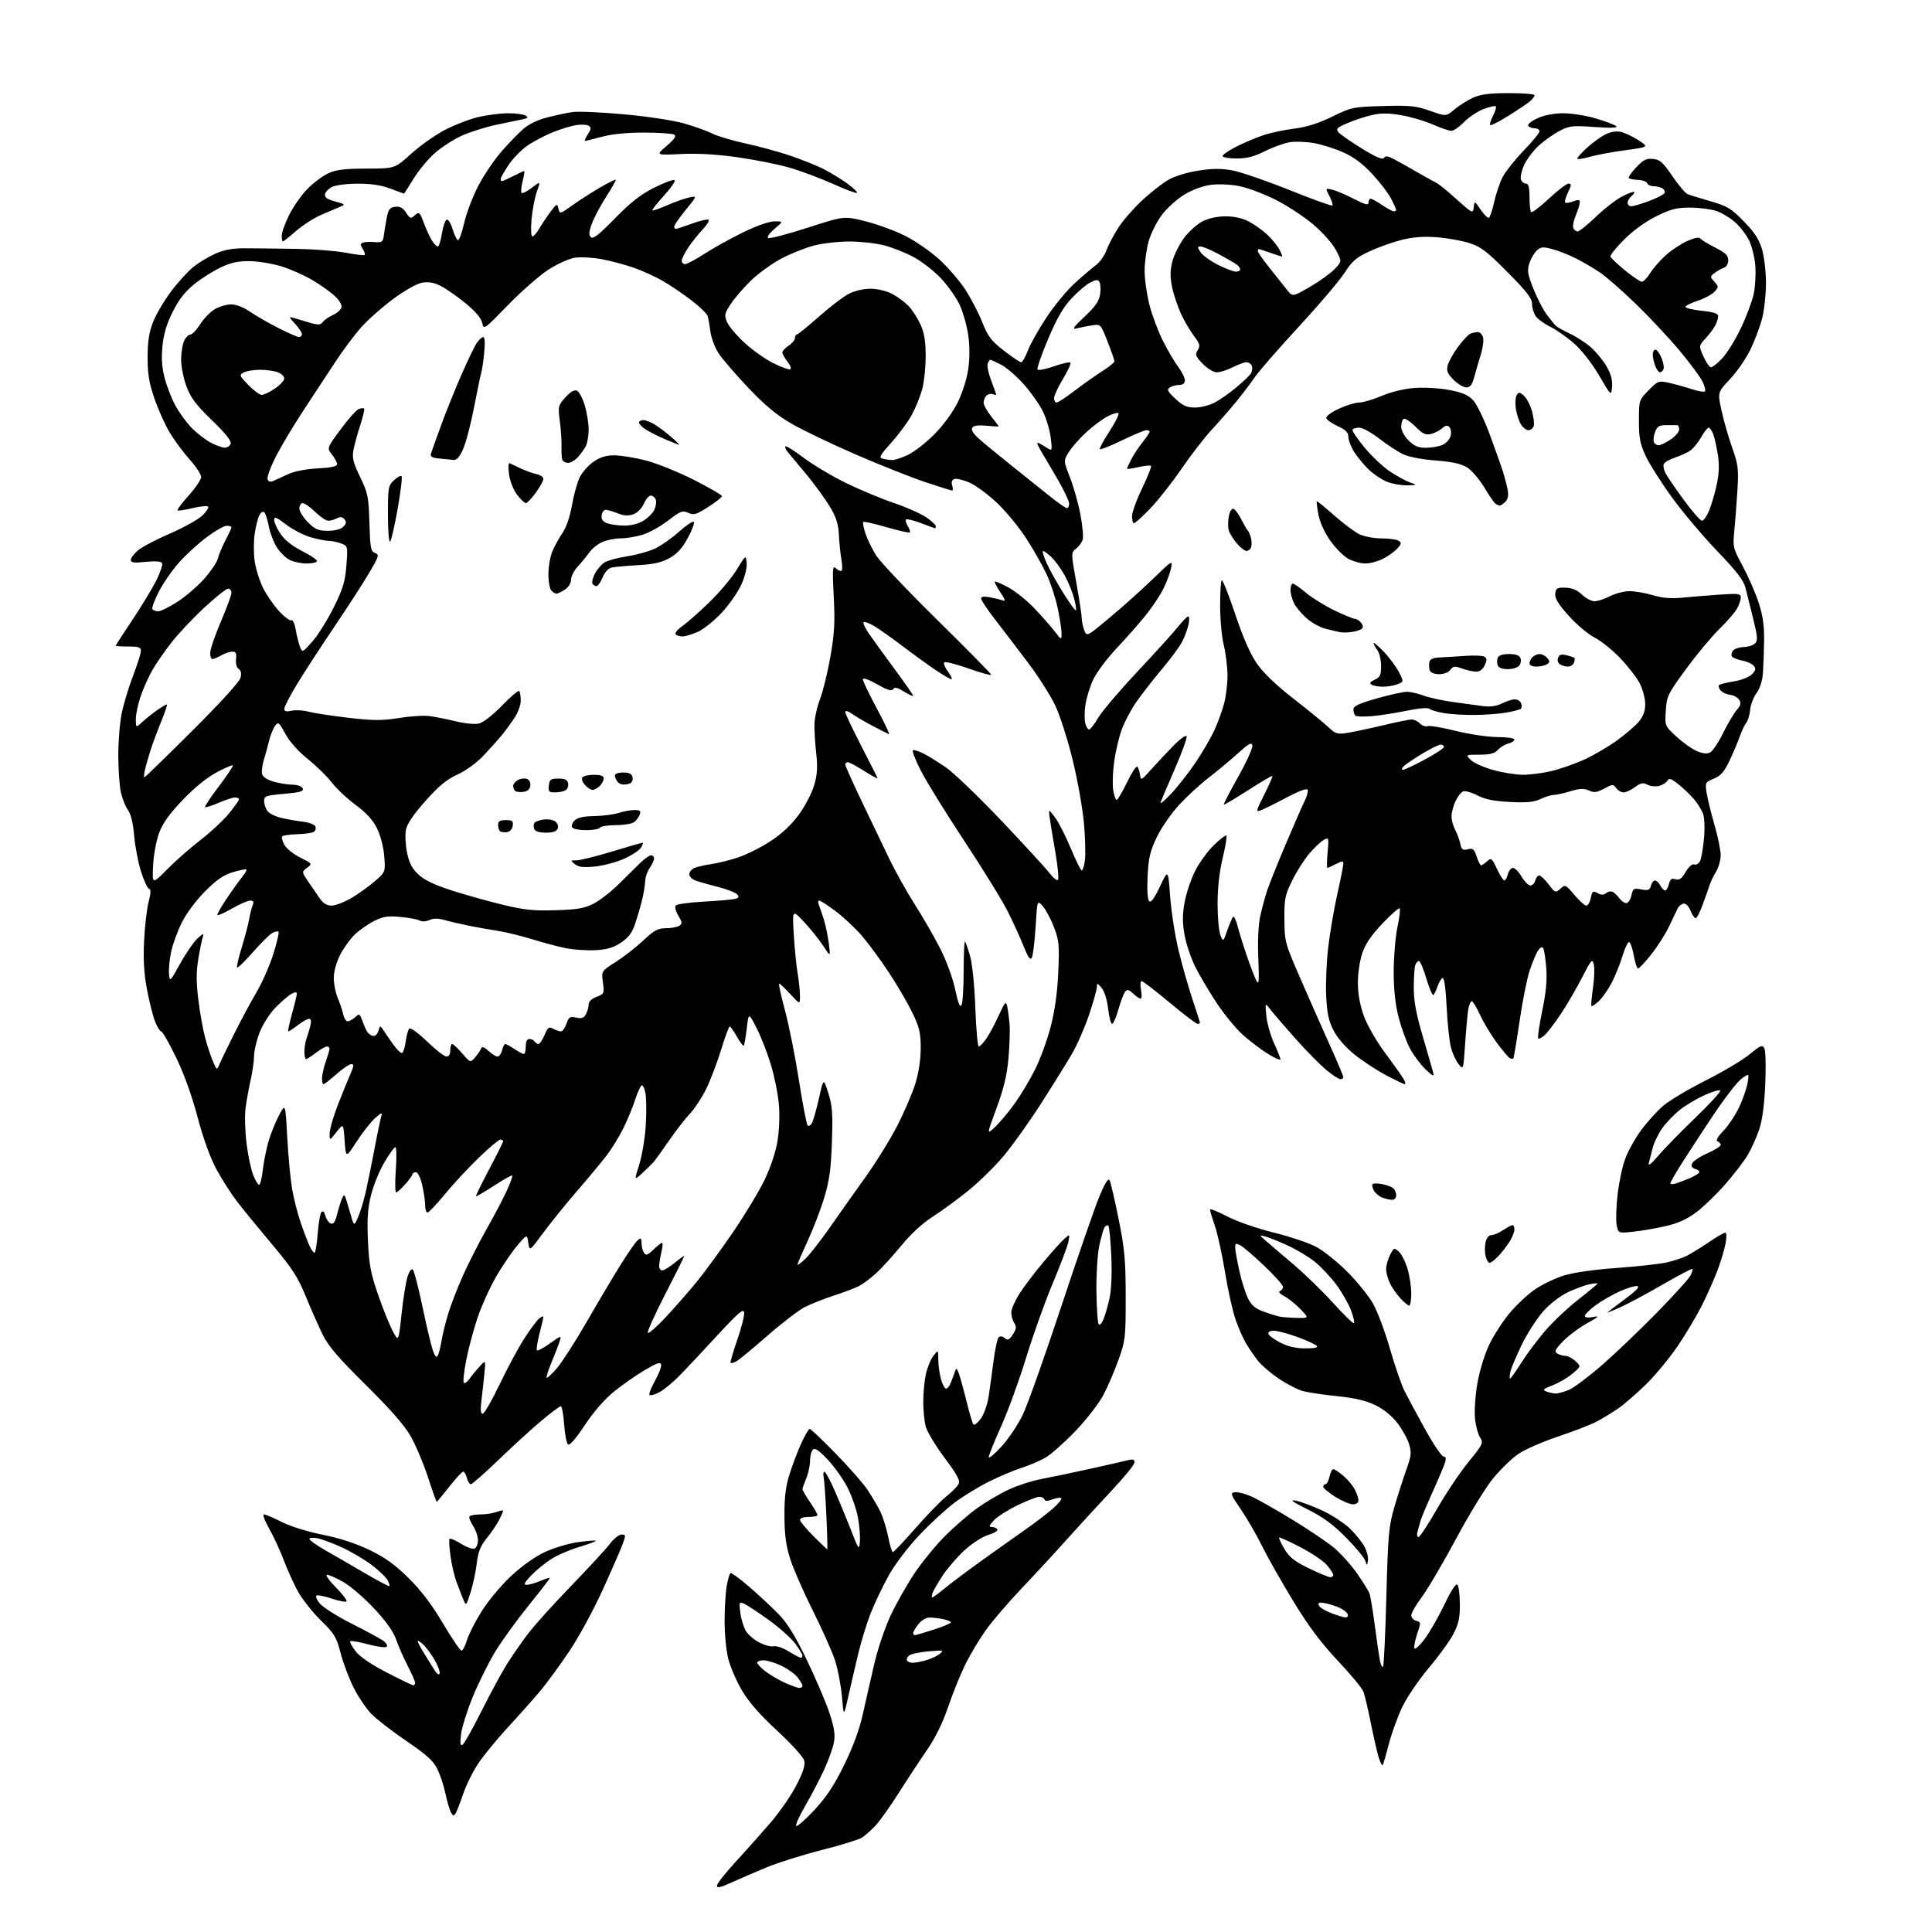 <?xml version="1.0" encoding="UTF-8" standalone="no"?>
<svg 
  version="1.1" 
  xmlns="http://www.w3.org/2000/svg" 
  xmlns:xlink="http://www.w3.org/1999/xlink" 
  xmlns:svg="http://www.w3.org/2000/svg"
  xmlns:rdf="http://www.w3.org/1999/02/22-rdf-syntax-ns#"
  xmlns:cc="http://creativecommons.org/ns#"
  xmlns:dc="http://purl.org/dc/elements/1.1/"
  viewBox="0 0 768 768"
  width="768"
  height="768"
>
<style>svg {background-color: white; }</style>"
<path stroke="none" fill="black" fill-rule="evenodd" d="M290.75,748.34C286.40,750.33 285.00,750.63 285.00,749.57C285.00,748.80 288.45,744.42 292.67,739.83C296.89,735.25 303.16,728.19 306.62,724.16C310.07,720.12 314.57,713.57 316.61,709.61C319.30,704.39 320.14,701.70 319.68,699.86C319.32,698.41 314.72,693.33 309.00,688.05C302.23,681.81 297.68,676.62 295.03,672.14C292.86,668.49 290.39,662.82 289.54,659.54C288.65,656.10 288.02,649.55 288.04,644.04C288.07,638.79 288.46,632.57 288.92,630.21C289.37,627.85 290.00,625.66 290.32,625.35C290.63,625.03 293.95,627.41 297.68,630.64C301.42,633.86 306.67,638.75 309.36,641.49C312.91,645.12 315.96,650.04 320.55,659.49C324.01,666.65 328.05,676.05 329.53,680.38C331.53,686.26 332.05,689.29 331.57,692.27C331.22,694.48 329.44,699.51 327.61,703.47C325.78,707.42 322.38,713.92 320.06,717.91C317.73,721.89 316.13,725.46 316.51,725.83C316.90,726.20 320.12,723.38 323.68,719.56C328.47,714.42 331.55,709.77 335.54,701.66C339.16,694.28 341.62,687.57 343.06,681.10C344.23,675.82 346.28,666.83 347.61,661.12C348.94,655.42 351.82,646.92 354.01,642.23C356.21,637.55 360.44,630.05 363.43,625.56C366.42,621.07 371.93,614.33 375.68,610.57C379.43,606.82 385.25,601.79 388.61,599.39C391.97,596.99 397.59,593.70 401.11,592.07C404.62,590.45 410.43,588.58 414.00,587.92C417.57,587.26 426.12,585.47 433.00,583.95C439.88,582.43 446.74,580.87 448.25,580.48C450.36,579.95 451.00,580.14 451.00,581.32C451.00,582.17 446.84,587.29 441.75,592.70C436.66,598.12 428.68,606.81 424.02,612.02C419.36,617.24 411.26,626.01 406.02,631.51C400.78,637.02 394.42,644.44 391.88,648.01C389.34,651.58 385.70,657.65 383.79,661.50C381.88,665.35 378.80,672.95 376.95,678.39C374.69,685.01 371.84,690.80 368.34,695.89C365.45,700.08 360.39,707.77 357.08,713.00C353.77,718.23 349.66,723.97 347.96,725.78C346.25,727.58 343.87,729.69 342.67,730.47C341.48,731.26 334.33,733.46 326.80,735.37C319.26,737.29 309.36,740.39 304.80,742.28C300.23,744.16 293.91,746.89 290.75,748.34zM181.09,720.89C180.38,722.01 180.03,721.91 179.23,720.39C178.68,719.35 177.72,716.02 177.08,713.00C176.45,709.98 175.01,705.61 173.90,703.30C172.30,699.98 169.74,697.66 161.63,692.13C155.99,688.30 149.70,683.44 147.65,681.33C145.59,679.22 142.40,674.49 140.55,670.81C138.71,667.13 136.38,660.95 135.38,657.07C133.75,650.73 132.95,649.43 127.40,643.98C124.02,640.66 119.88,635.36 118.20,632.22C116.53,629.07 114.05,623.55 112.70,619.94C111.34,616.34 108.79,610.82 107.02,607.69C105.25,604.56 104.31,602.00 104.93,602.00C105.55,602.00 108.75,603.36 112.05,605.03C115.52,606.77 122.37,608.91 128.27,610.08C134.95,611.41 141.40,613.51 146.85,616.13C153.13,619.16 156.98,621.92 162.44,627.33C167.42,632.25 171.70,637.90 176.09,645.34C179.62,651.31 182.93,656.17 183.45,656.15C183.97,656.13 184.93,654.29 185.59,652.06C186.25,649.84 188.85,644.69 191.38,640.64C193.91,636.58 199.10,630.32 202.92,626.72C207.06,622.81 212.45,618.93 216.29,617.10C219.84,615.40 225.79,613.60 229.57,613.06C233.34,612.53 236.60,612.26 236.81,612.47C237.02,612.69 234.11,613.78 230.34,614.90C226.57,616.02 221.46,618.24 218.99,619.84C216.52,621.43 212.95,624.37 211.05,626.37C208.42,629.15 208.01,630.00 209.34,630.00C210.29,630.00 212.69,629.32 214.69,628.49C216.68,627.65 218.42,627.09 218.56,627.24C218.69,627.38 214.91,632.31 210.15,638.19C205.39,644.07 199.36,652.42 196.74,656.75C194.13,661.07 190.16,669.09 187.92,674.56C185.69,680.03 183.59,686.71 183.27,689.41C182.83,693.06 182.99,694.13 183.87,693.58C184.53,693.17 187.97,687.04 191.52,679.96C195.07,672.87 199.63,664.47 201.65,661.29C203.67,658.10 207.36,652.80 209.85,649.50C212.33,646.20 220.03,637.65 226.96,630.50C233.88,623.35 240.83,615.81 242.39,613.75C243.96,611.69 246.06,610.00 247.07,610.00C248.77,610.00 248.81,610.28 247.54,613.75C246.78,615.81 243.20,624.02 239.57,632.00C235.95,639.98 229.95,651.00 226.24,656.50C222.53,662.00 217.43,668.97 214.91,672.00C212.38,675.02 206.58,681.55 202.02,686.50C197.45,691.45 192.01,698.11 189.92,701.31C187.83,704.50 185.19,709.90 184.05,713.31C182.90,716.71 181.57,720.12 181.09,720.89zM549.61,701.73C549.38,701.95 548.71,700.64 548.12,698.82C547.52,696.99 546.11,690.88 544.99,685.24C543.86,679.60 542.52,673.86 541.99,672.48C541.47,671.10 536.87,665.54 531.77,660.13C525.05,652.99 520.17,646.45 514.04,636.39C509.39,628.75 503.81,618.90 501.65,614.50C499.49,610.10 495.71,603.58 493.26,600.00C489.16,594.03 488.97,593.47 490.86,593.19C491.99,593.01 494.92,593.76 497.37,594.84C499.82,595.92 507.15,600.06 513.66,604.04C520.17,608.02 527.66,613.07 530.29,615.26C532.92,617.46 537.02,622.01 539.39,625.38C541.75,628.74 544.01,632.39 544.40,633.47C544.79,634.56 545.76,640.41 546.55,646.47C547.34,652.54 548.26,658.77 548.59,660.32C548.92,661.87 549.46,662.88 549.78,662.55C550.11,662.23 550.70,649.71 551.10,634.73C551.76,609.96 552.05,606.73 554.30,599.00C555.67,594.33 557.80,587.68 559.04,584.23C560.99,578.82 561.14,577.42 560.16,574.13C559.53,572.02 557.44,568.24 555.52,565.73C553.32,562.85 550.09,560.22 546.77,558.59C543.02,556.77 538.63,555.73 531.56,555.00C526.10,554.44 519.95,553.53 517.91,552.97C515.86,552.42 511.56,550.20 508.34,548.04C505.13,545.88 501.35,542.62 499.95,540.80C498.55,538.99 496.46,535.92 495.31,534.00C494.16,532.08 492.29,527.80 491.14,524.50C490.00,521.20 488.12,512.76 486.97,505.74C485.83,498.72 484.01,490.44 482.94,487.33C481.87,484.23 481.00,481.30 481.00,480.83C481.00,480.36 484.04,481.56 487.75,483.50C491.62,485.53 499.49,488.27 506.20,489.93C512.63,491.52 520.28,494.09 523.20,495.64C526.11,497.20 531.65,501.62 535.50,505.48C539.35,509.34 543.94,514.98 545.69,518.00C547.45,521.02 550.50,529.12 552.48,536.00C554.46,542.88 557.10,550.52 558.35,553.00C559.59,555.48 563.28,562.33 566.55,568.24C569.82,574.15 573.09,578.98 573.82,578.99C574.71,579.00 574.92,579.72 574.47,581.25C574.10,582.49 571.88,587.77 569.52,593.00C567.17,598.23 565.00,603.40 564.70,604.50C564.40,605.60 563.87,607.51 563.51,608.75C563.15,610.01 563.30,611.00 563.86,611.00C564.41,611.00 567.70,606.01 571.18,599.92C574.66,593.83 580.27,585.43 583.67,581.26C589.52,574.07 589.76,573.56 588.35,571.41C587.54,570.17 586.63,566.76 586.33,563.83C586.03,560.90 586.46,554.61 587.29,549.87C588.14,544.95 590.15,538.37 591.96,534.59C593.70,530.94 597.36,525.27 600.09,521.98C602.83,518.70 607.41,514.42 610.28,512.48C613.15,510.54 618.30,508.08 621.71,507.02C625.48,505.85 633.75,504.67 642.71,504.03C650.85,503.45 659.75,502.47 662.50,501.85C665.25,501.24 668.85,500.05 670.50,499.22C672.15,498.39 676.06,495.98 679.20,493.86C682.33,491.73 685.31,490.00 685.82,490.00C686.36,490.00 686.41,491.75 685.94,494.30C685.50,496.66 684.04,501.50 682.71,505.05C681.37,508.60 678.58,514.86 676.51,518.98C674.44,523.09 670.15,530.29 666.98,534.98C663.81,539.66 658.13,546.55 654.35,550.27C650.57,553.99 645.46,558.40 642.99,560.07C640.52,561.74 636.70,564.05 634.50,565.20C632.30,566.36 625.46,568.99 619.31,571.06C613.15,573.13 606.05,576.25 603.52,577.99C600.99,579.73 596.50,584.08 593.56,587.65C590.61,591.23 583.99,602.01 578.85,611.61C573.71,621.20 567.59,631.62 565.25,634.76C562.91,637.89 561.00,641.20 561.00,642.11C561.00,643.02 561.89,644.00 562.97,644.28C564.87,644.78 564.89,644.98 563.38,649.38C562.53,651.91 562.01,654.53 562.24,655.21C562.46,655.89 564.31,654.21 566.35,651.48C568.38,648.74 571.92,642.56 574.22,637.75C576.84,632.24 578.74,629.34 579.34,629.94C579.86,630.46 580.30,633.95 580.32,637.69C580.35,643.11 579.83,645.52 577.76,649.50C576.34,652.25 571.94,658.33 567.99,663.00C564.04,667.67 559.30,674.65 557.45,678.50C555.60,682.35 553.17,689.06 552.05,693.41C550.93,697.76 549.83,701.50 549.61,701.73zM337.19,674.50C335.39,682.50 335.39,682.50 334.68,674.38C334.29,669.91 333.04,663.42 331.91,659.95C330.77,656.48 326.77,647.54 323.03,640.07C319.29,632.60 315.25,623.34 314.05,619.49C312.42,614.31 311.85,609.91 311.83,602.50C311.80,595.02 312.33,590.82 313.91,585.85C315.07,582.20 317.17,576.68 318.58,573.60C319.99,570.52 321.48,568.00 321.89,568.00C322.29,568.00 326.91,572.39 332.14,577.75C337.37,583.11 343.02,589.52 344.69,592.00C346.36,594.48 348.65,598.31 349.77,600.52C350.89,602.74 352.36,607.35 353.04,610.77C353.71,614.20 354.56,617.00 354.92,617.00C355.28,617.00 359.32,612.72 363.90,607.50C368.47,602.27 373.98,596.60 376.13,594.90C378.28,593.20 380.47,590.99 381.00,590.00C381.77,588.56 380.68,586.48 375.52,579.56C371.97,574.80 368.61,569.25 368.04,567.21C367.47,565.17 367.01,560.71 367.01,557.30C367.00,553.89 367.47,548.94 368.04,546.30C368.61,543.66 369.95,540.38 371.02,539.00C372.96,536.50 372.96,536.50 372.98,540.50C373.00,542.70 373.48,546.19 374.05,548.25C374.63,550.31 375.53,552.00 376.07,552.00C376.60,552.00 377.45,550.99 377.94,549.75C378.43,548.51 379.14,546.60 379.52,545.50C380.16,543.61 380.25,543.63 381.14,545.94C381.66,547.29 383.02,552.24 384.18,556.94C385.33,561.65 386.58,565.84 386.95,566.26C387.31,566.67 388.63,565.64 389.86,563.97C391.11,562.28 392.50,558.39 392.99,555.21C393.47,552.07 394.35,545.70 394.94,541.05C395.53,536.40 396.44,532.16 396.96,531.64C397.57,531.03 398.46,531.13 399.39,531.91C400.60,532.92 401.18,532.66 402.61,530.47C404.02,528.33 404.13,527.43 403.18,525.92C402.53,524.88 402.00,522.98 402.00,521.71C402.00,520.43 403.41,517.17 405.13,514.45C406.85,511.73 411.07,506.12 414.52,502.00C417.96,497.88 421.79,493.60 423.04,492.50C425.31,490.50 425.31,490.50 424.70,493.66C424.36,495.40 421.57,502.79 418.50,510.09C415.43,517.38 410.67,530.70 407.91,539.68C405.16,548.67 400.68,560.96 397.96,567.00C395.23,573.04 393.02,578.55 393.05,579.24C393.07,579.93 395.35,578.02 398.12,575.00C400.88,571.98 404.67,566.33 406.54,562.46C408.41,558.58 415.29,539.23 421.84,519.46C428.38,499.68 435.21,479.96 437.01,475.63C439.25,470.25 440.54,468.21 441.07,469.17C441.51,469.94 443.12,476.85 444.66,484.54C447.07,496.53 447.47,500.90 447.48,515.50C447.50,531.69 447.36,532.88 444.64,540.50C443.06,544.90 440.36,551.20 438.64,554.50C436.91,557.80 431.92,564.25 427.53,568.84C423.14,573.42 417.74,578.21 415.53,579.48C413.31,580.74 409.02,582.56 406.00,583.53C402.98,584.49 397.12,586.97 393.00,589.03C388.88,591.09 382.73,594.85 379.35,597.40C375.97,599.94 369.67,605.77 365.35,610.35C360.79,615.18 355.70,621.91 353.21,626.40C350.86,630.65 347.66,637.36 346.10,641.31C344.54,645.27 342.31,652.55 341.13,657.50C339.95,662.45 338.18,670.10 337.19,674.50zM317.75,670.98C318.44,670.99 319.00,670.61 319.00,670.13C319.00,669.66 318.11,668.14 317.02,666.76C315.93,665.37 313.01,663.29 310.53,662.12C308.05,660.95 304.89,660.00 303.51,660.00C302.13,660.00 301.00,660.43 301.00,660.95C301.00,661.47 302.48,663.02 304.28,664.40C306.08,665.77 309.57,667.81 312.03,668.93C314.49,670.04 317.06,670.97 317.75,670.98zM164.25,669.94C164.66,669.97 165.00,669.52 165.00,668.93C165.00,668.34 163.67,665.30 162.06,662.18C160.44,659.06 158.38,654.37 157.48,651.77C156.39,648.60 153.51,644.54 148.75,639.44C144.85,635.26 139.37,630.53 136.58,628.93C133.79,627.33 130.84,626.01 130.04,626.01C129.22,626.00 130.74,628.20 133.48,630.98C136.17,633.71 138.10,636.24 137.75,636.58C137.41,636.92 134.85,636.45 132.06,635.52C129.27,634.59 126.51,634.00 125.92,634.19C125.31,634.40 125.78,635.72 127.04,637.32C128.24,638.85 134.01,642.51 139.86,645.46C145.71,648.42 151.40,651.51 152.50,652.33C153.60,653.16 154.14,654.19 153.71,654.62C153.28,655.05 149.97,654.61 146.35,653.65C142.73,652.68 139.54,652.13 139.25,652.42C138.96,652.71 139.89,654.48 141.33,656.36C143.02,658.58 147.39,661.56 153.72,664.83C159.10,667.61 163.84,669.91 164.25,669.94zM174.76,665.22C174.99,664.53 174.06,662.07 172.69,659.74C171.33,657.40 169.26,654.64 168.10,653.59C166.95,652.55 166.00,651.99 166.00,652.36C166.00,652.74 167.17,654.94 168.61,657.27C170.05,659.60 171.92,662.62 172.78,663.98C173.74,665.50 174.51,665.98 174.76,665.22zM362.81,660.99C363.74,660.99 366.10,660.55 368.05,660.00C370.00,659.46 372.47,658.31 373.55,657.44C375.36,655.97 375.04,655.90 369.10,656.43C365.58,656.74 362.10,657.50 361.36,658.11C360.63,658.73 360.27,659.63 360.57,660.11C360.87,660.60 361.88,661.00 362.81,660.99zM318.25,658.97C318.66,658.99 319.00,658.62 319.00,658.15C319.00,657.68 317.72,655.55 316.16,653.40C314.59,651.26 309.73,646.93 305.36,643.80C300.98,640.66 296.57,637.77 295.54,637.38C293.84,636.73 293.74,637.06 294.32,641.34C294.68,643.91 295.72,647.16 296.63,648.57C297.55,649.97 299.97,651.96 302.01,653.00C304.04,654.04 306.56,654.68 307.60,654.42C308.65,654.16 311.30,655.07 313.50,656.45C315.70,657.82 317.84,658.95 318.25,658.97zM363.68,650.00C364.05,650.00 367.43,649.01 371.18,647.80C374.93,646.59 378.00,645.30 378.00,644.93C378.00,644.56 376.59,643.97 374.88,643.62C373.16,643.28 370.71,643.00 369.45,643.00C368.15,643.00 366.24,644.15 365.07,645.63C363.93,647.08 363.00,648.66 363.00,649.13C363.00,649.61 363.31,650.00 363.68,650.00zM534.83,642.95C535.57,642.98 535.98,642.44 535.76,641.75C535.54,641.06 534.20,639.94 532.78,639.25C531.37,638.56 528.75,637.70 526.97,637.34C524.45,636.84 523.84,637.01 524.20,638.10C524.46,638.87 526.65,640.26 529.08,641.20C531.51,642.13 534.10,642.92 534.83,642.95zM187.05,633.00C185.29,638.50 185.29,638.50 184.04,635.50C183.36,633.85 182.15,630.70 181.35,628.50C180.56,626.30 179.53,621.80 179.07,618.50C178.61,615.20 178.43,612.17 178.66,611.77C178.90,611.37 180.92,612.18 183.14,613.59C185.37,614.99 187.82,615.90 188.59,615.60C189.37,615.31 190.00,613.81 189.99,612.28C189.99,610.75 189.12,608.18 188.05,606.56C186.99,604.95 186.34,603.26 186.62,602.81C186.89,602.37 188.86,602.00 190.99,602.00C193.13,602.00 196.02,601.56 197.43,601.02C198.85,600.49 200.00,600.29 200.00,600.57C200.00,600.86 199.26,602.54 198.35,604.30C197.45,606.06 195.25,609.30 193.46,611.50C190.96,614.59 190.06,616.86 189.51,621.50C189.12,624.80 188.01,629.98 187.05,633.00zM370.61,635.00C370.92,635.00 373.21,633.31 375.71,631.25C378.21,629.19 384.81,624.24 390.38,620.26C395.94,616.27 403.65,610.81 407.50,608.11C411.35,605.42 416.30,601.64 418.50,599.71C420.70,597.78 422.22,595.92 421.89,595.57C421.55,595.23 419.99,595.43 418.41,596.03C416.40,596.80 415.44,596.81 415.19,596.06C414.99,595.48 414.07,595.00 413.14,595.00C412.21,595.00 408.31,596.52 404.47,598.37C400.64,600.22 396.41,602.92 395.08,604.37C393.15,606.46 392.98,607.00 394.27,607.00C395.16,607.00 396.15,607.43 396.47,607.95C396.79,608.47 395.18,609.46 392.89,610.15C390.52,610.86 386.44,613.49 383.44,616.23C380.53,618.89 376.62,623.41 374.74,626.28C372.86,629.15 371.04,632.29 370.69,633.25C370.35,634.21 370.31,635.00 370.61,635.00zM154.81,630.52C155.00,630.33 154.66,629.24 154.05,628.10C153.44,626.95 150.58,624.24 147.71,622.07C144.83,619.89 139.55,616.78 135.99,615.14C132.42,613.50 128.04,611.87 126.25,611.50C124.46,611.14 123.00,611.25 123.00,611.75C123.00,612.25 125.71,614.20 129.01,616.08C132.32,617.96 139.40,622.06 144.74,625.19C150.09,628.31 154.62,630.71 154.81,630.52zM528.75,626.95C529.44,626.98 530.00,626.58 530.00,626.08C530.00,625.57 528.88,623.82 527.51,622.19C526.14,620.56 521.38,617.34 516.93,615.03C512.49,612.71 508.68,610.99 508.47,611.20C508.26,611.41 509.21,613.46 510.59,615.76C512.57,619.08 514.56,620.66 520.29,623.43C524.26,625.34 528.06,626.93 528.75,626.95zM543.77,620.32C543.43,622.50 543.43,622.50 542.66,620.30C542.24,619.09 538.77,614.95 534.95,611.09C529.83,605.92 525.83,603.00 519.75,599.97C513.73,596.98 512.44,596.05 515.00,596.51C516.92,596.86 521.72,598.65 525.66,600.48C529.59,602.31 534.63,605.63 536.85,607.85C539.08,610.08 541.62,613.30 542.51,615.01C543.40,616.73 543.97,619.12 543.77,620.32zM328.82,615.88C328.99,615.95 328.85,610.04 328.51,602.75C328.17,595.46 327.68,588.49 327.42,587.25C327.17,586.01 327.31,585.01 327.73,585.02C328.15,585.03 329.94,588.31 331.70,592.31C333.46,596.31 336.39,603.38 338.20,608.04C341.36,616.14 341.51,616.34 341.81,612.79C341.98,610.75 341.64,606.47 341.06,603.29C340.48,600.11 338.65,594.80 336.99,591.50C335.34,588.20 331.80,583.17 329.12,580.32C325.51,576.47 323.97,575.43 323.13,576.27C322.51,576.89 322.00,578.90 322.00,580.73C322.00,582.56 321.32,585.68 320.50,587.65C319.68,589.63 319.00,591.57 319.00,591.97C319.00,592.37 320.34,594.68 321.98,597.10C323.62,599.52 324.97,601.84 324.98,602.25C324.99,602.66 323.43,603.00 321.50,603.00C319.55,603.00 318.00,603.50 318.00,604.14C318.00,604.76 320.36,607.63 323.25,610.52C326.14,613.40 328.64,615.82 328.82,615.88zM537.75,597.98C536.51,597.97 533.36,596.62 530.75,594.98C528.14,593.34 526.00,591.55 526.00,591.00C526.00,590.45 526.41,590.00 526.92,590.00C527.43,590.00 528.14,588.65 528.50,587.00C528.86,585.35 529.54,584.00 530.00,584.00C530.47,584.00 532.25,585.18 533.96,586.62C535.67,588.06 537.73,590.51 538.54,592.07C539.34,593.63 540.00,595.60 540.00,596.45C540.00,597.40 539.12,597.99 537.75,597.98zM173.60,597.00C173.45,597.00 171.86,592.54 170.08,587.08C168.29,581.63 165.19,574.31 163.20,570.83C160.72,566.52 155.03,560.03 145.38,550.50C134.47,539.73 130.52,535.11 128.25,530.50C126.63,527.20 123.60,520.35 121.52,515.27C118.37,507.59 116.13,504.14 108.25,494.77C103.03,488.57 96.79,480.95 94.38,477.82C91.97,474.70 88.22,468.85 86.04,464.82C83.53,460.16 80.79,452.59 78.52,444.00C76.26,435.49 73.10,426.71 69.95,420.25C67.21,414.61 64.57,410.00 64.09,410.00C63.61,410.00 62.52,408.25 61.66,406.11C60.81,403.98 59.35,398.24 58.43,393.36C57.24,387.03 56.91,381.50 57.28,374.00C57.56,368.23 58.36,361.28 59.06,358.56C60.01,354.87 60.04,353.51 59.18,353.23C58.55,353.02 57.11,349.86 55.99,346.22C54.86,342.58 53.66,336.20 53.31,332.05C52.90,327.21 52.03,323.60 50.87,322.00C49.88,320.62 48.62,317.48 48.06,315.00C47.50,312.52 47.04,305.92 47.02,300.32C47.01,294.71 47.65,287.05 48.44,283.28C49.23,279.52 51.26,272.86 52.94,268.49C54.62,264.12 56.00,259.75 56.00,258.77C56.00,257.31 55.12,257.00 51.00,257.00C48.25,257.00 46.00,256.85 46.00,256.67C46.00,256.48 48.95,251.92 52.55,246.53C56.16,241.14 60.45,234.08 62.09,230.83C63.73,227.58 64.77,224.43 64.40,223.83C63.96,223.13 61.64,222.96 57.86,223.36C53.22,223.84 52.00,223.68 52.00,222.57C52.00,221.81 53.30,220.08 54.89,218.75C56.48,217.41 62.22,214.39 67.64,212.05C73.06,209.70 78.83,206.49 80.45,204.92C82.07,203.35 83.09,201.75 82.70,201.37C82.32,200.99 79.53,201.27 76.50,202.00C73.47,202.73 70.79,203.12 70.55,202.88C70.31,202.64 72.32,199.98 75.01,196.97C77.71,193.96 79.93,190.67 79.96,189.65C79.98,188.63 77.98,185.55 75.52,182.81C73.06,180.07 69.49,175.28 67.59,172.16C65.70,169.03 62.92,162.89 61.41,158.49C59.26,152.22 58.67,148.68 58.68,142.00C58.69,135.70 59.25,132.08 60.85,128.00C62.03,124.97 65.27,119.49 68.04,115.80C70.81,112.12 74.83,107.72 76.96,106.03C79.10,104.34 83.01,101.99 85.67,100.81C89.14,99.27 92.47,98.68 97.50,98.70C101.35,98.71 110.32,98.81 117.44,98.92C124.56,99.03 133.56,99.72 137.44,100.46C141.32,101.20 144.71,101.60 144.96,101.36C145.22,101.11 144.87,100.02 144.19,98.93C143.20,97.34 143.21,96.86 144.28,96.45C145.01,96.17 147.09,96.06 148.91,96.22C151.90,96.47 152.25,96.22 152.59,93.50C152.81,91.85 153.33,88.70 153.75,86.50C154.39,83.19 154.97,82.45 157.11,82.20C159.00,81.98 160.17,82.61 161.43,84.53C163.03,86.98 163.28,87.05 164.93,85.56C166.60,84.05 166.82,84.25 168.52,88.73C169.51,91.35 170.98,94.51 171.78,95.75C172.58,96.99 173.59,98.00 174.04,98.00C174.48,98.00 175.22,95.67 175.67,92.83C176.13,89.99 176.99,87.50 177.58,87.30C178.18,87.11 179.20,88.74 179.86,90.93C180.52,93.12 181.46,95.16 181.95,95.47C182.44,95.77 183.58,92.77 184.48,88.79C185.38,84.82 187.92,78.12 190.11,73.90C192.31,69.69 196.44,63.55 199.30,60.27C202.16,56.99 206.09,52.93 208.04,51.24C210.21,49.35 213.88,47.59 217.54,46.67C220.82,45.84 225.30,44.89 227.50,44.55C229.70,44.21 238.93,44.61 248.00,45.44C257.46,46.29 267.70,47.85 272.00,49.09C276.12,50.27 281.15,52.07 283.17,53.10C285.19,54.12 291.11,55.88 296.34,57.02C301.57,58.15 309.60,60.34 314.18,61.89C318.75,63.44 324.75,65.86 327.50,67.26C330.25,68.67 334.45,71.24 336.84,72.98C339.23,74.72 340.95,76.38 340.67,76.66C340.39,76.95 336.06,75.33 331.05,73.07C326.04,70.82 318.24,67.91 313.72,66.61C309.20,65.31 299.92,63.46 293.10,62.50C284.89,61.34 277.32,60.91 270.68,61.23C260.65,61.71 260.65,61.71 264.98,58.01C268.11,55.35 268.96,54.09 268.03,53.52C267.33,53.08 261.97,52.72 256.12,52.70C249.30,52.69 243.30,53.28 239.36,54.34C235.98,55.25 232.93,56.00 232.58,56.00C232.24,56.00 232.72,54.84 233.65,53.41C235.03,51.31 235.10,50.68 234.01,50.00C233.27,49.55 231.06,49.42 229.09,49.72C227.11,50.02 222.95,51.29 219.83,52.53C216.71,53.78 212.15,56.18 209.69,57.87C207.24,59.56 203.83,63.05 202.11,65.64C200.40,68.23 199.00,70.72 199.00,71.17C199.00,71.63 199.24,72.00 199.54,72.00C199.84,72.00 201.84,71.10 204.00,70.00C206.16,68.90 208.12,68.00 208.35,68.00C208.59,68.00 208.33,69.82 207.76,72.04C207.20,74.26 207.01,76.34 207.34,76.68C207.67,77.01 209.52,76.08 211.44,74.62C214.93,71.95 214.93,71.95 213.40,76.23C212.56,78.58 211.61,83.54 211.29,87.25C210.96,91.16 211.10,94.00 211.64,94.00C212.15,94.00 213.42,92.54 214.46,90.75C215.50,88.96 217.50,85.97 218.90,84.10C221.35,80.86 221.48,80.81 221.99,82.95C222.51,85.15 222.60,85.12 227.51,81.62C230.25,79.66 235.19,76.49 238.47,74.58C241.75,72.67 244.59,71.26 244.77,71.44C244.95,71.62 243.31,74.55 241.11,77.95C238.91,81.35 236.34,86.15 235.40,88.61C234.10,92.03 233.97,93.37 234.86,94.26C235.75,95.15 238.03,93.38 244.44,86.82C250.73,80.39 254.68,77.30 260.04,74.61C263.99,72.64 267.64,71.28 268.14,71.59C268.65,71.90 266.78,74.65 263.99,77.70C261.20,80.75 259.09,83.43 259.31,83.64C259.52,83.85 262.12,82.95 265.10,81.64C268.07,80.33 272.00,78.93 273.84,78.53C277.19,77.80 277.19,77.80 272.59,83.44C270.07,86.54 268.00,89.51 268.00,90.04C268.00,90.57 268.29,91.00 268.65,91.00C269.00,91.00 271.94,90.04 275.17,88.86C278.40,87.68 281.34,87.01 281.71,87.37C282.07,87.73 280.98,89.49 279.28,91.26C277.59,93.04 275.03,96.25 273.60,98.39C272.17,100.53 271.00,102.89 271.00,103.64C271.00,104.39 271.61,105.00 272.34,105.00C273.08,105.00 276.57,103.13 280.09,100.85C283.62,98.57 290.52,94.75 295.43,92.35C300.83,89.72 305.75,88.00 307.89,88.00C311.42,88.00 311.42,88.00 307.96,90.90C306.06,92.50 304.84,94.16 305.27,94.59C305.69,95.01 312.67,93.22 320.79,90.60C335.55,85.84 335.55,85.84 343.95,87.93C348.58,89.08 355.70,91.70 359.79,93.74C363.87,95.79 370.03,100.04 373.46,103.18C376.89,106.33 381.54,111.74 383.78,115.20C386.02,118.67 389.04,124.49 390.49,128.14C392.72,133.77 394.02,135.47 399.06,139.39C402.33,141.92 405.41,144.00 405.92,144.00C406.42,144.00 407.65,141.86 408.64,139.25C409.63,136.64 413.00,130.67 416.13,125.98C419.26,121.29 424.30,115.22 427.32,112.48C430.35,109.74 434.11,106.55 435.67,105.38C437.23,104.21 439.13,101.51 439.89,99.38C440.65,97.25 442.82,93.16 444.70,90.30C446.59,87.43 450.82,82.61 454.10,79.57C457.38,76.53 461.99,72.92 464.34,71.54C466.89,70.05 471.73,68.55 476.30,67.84C482.06,66.94 485.48,66.92 489.97,67.76C493.26,68.37 503.42,71.87 512.55,75.53C521.67,79.20 529.36,81.97 529.64,81.69C529.92,81.41 529.40,79.73 528.48,77.96C526.81,74.74 526.81,74.74 529.66,75.43C531.22,75.80 535.09,77.45 538.25,79.08C542.76,81.41 544.00,81.72 544.00,80.52C544.00,79.68 544.39,79.00 544.86,79.00C545.33,79.00 547.38,80.12 549.40,81.50C551.43,82.87 553.52,84.00 554.04,84.00C554.57,84.00 555.00,83.76 555.00,83.46C555.00,83.16 554.11,81.17 553.02,79.04C551.93,76.90 548.57,72.49 545.55,69.23C541.79,65.17 538.19,62.46 534.12,60.63C530.84,59.16 525.61,57.49 522.48,56.91C519.35,56.33 514.92,56.17 512.64,56.55C510.37,56.93 505.93,58.54 502.78,60.12C498.54,62.26 495.63,63.00 491.53,63.00C488.49,63.00 486.00,62.56 486.00,62.01C486.00,61.47 488.59,59.73 491.75,58.15C494.91,56.57 499.75,54.54 502.50,53.64C505.25,52.74 510.68,51.61 514.57,51.12C519.42,50.51 524.15,49.01 529.57,46.37C537.25,42.62 537.88,42.49 549.77,42.15C560.51,41.84 562.83,42.07 568.44,44.05C574.84,46.31 574.84,46.31 578.17,43.50C580.00,41.96 583.30,39.87 585.50,38.87C588.53,37.49 592.00,37.04 599.75,37.02C605.39,37.01 610.00,37.38 610.00,37.85C610.00,38.31 609.21,39.38 608.25,40.22C607.29,41.06 603.44,43.65 599.70,45.99C595.96,48.33 592.67,50.00 592.38,49.71C592.09,49.42 592.59,47.75 593.50,46.00C594.41,44.25 594.90,42.57 594.60,42.26C594.29,41.96 592.09,42.46 589.71,43.37C587.32,44.28 583.85,46.59 581.99,48.51C580.13,50.43 577.85,52.00 576.93,52.00C576.00,52.00 572.69,50.87 569.57,49.49C566.44,48.10 560.80,46.44 557.02,45.80C551.90,44.92 548.93,44.90 545.33,45.74C542.67,46.35 538.31,47.79 535.64,48.94C531.46,50.73 530.96,51.24 532.05,52.56C532.75,53.41 536.94,56.32 541.36,59.04C547.06,62.55 549.61,63.63 550.14,62.78C550.70,61.87 551.69,62.00 554.19,63.31C556.01,64.26 560.20,66.61 563.50,68.52C566.80,70.43 570.17,72.30 571.00,72.68C571.83,73.05 575.42,75.99 579.00,79.21C585.39,84.95 585.51,85.01 585.83,82.41C586.16,79.76 586.16,79.76 588.63,83.41C589.99,85.41 591.46,86.84 591.88,86.57C592.31,86.31 593.24,83.48 593.95,80.30C594.66,77.11 596.15,72.70 597.27,70.50C598.38,68.30 602.15,63.54 605.65,59.92C609.14,56.30 612.00,52.81 612.00,52.17C612.00,51.53 611.13,51.00 610.06,51.00C608.99,51.00 607.84,50.54 607.49,49.98C607.14,49.42 608.80,48.08 611.18,47.00C613.87,45.78 617.72,45.04 621.39,45.02C624.63,45.01 630.48,45.94 634.39,47.09C638.30,48.24 641.95,49.64 642.50,50.18C643.17,50.85 640.29,50.95 633.92,50.49C625.28,49.86 623.92,50.00 620.12,51.94C617.81,53.12 614.06,55.75 611.79,57.79C609.53,59.83 606.85,63.37 605.83,65.66C604.82,67.94 604.27,70.53 604.60,71.41C604.94,72.28 605.84,73.00 606.61,73.00C607.62,73.00 608.00,74.44 608.00,78.33C608.00,81.27 608.29,83.96 608.65,84.31C609.00,84.67 612.17,82.27 615.68,78.98C619.20,75.69 622.72,73.00 623.52,73.00C624.74,73.00 624.71,73.54 623.30,76.49C622.39,78.41 621.88,80.22 622.18,80.52C622.48,80.81 623.91,80.60 625.36,80.05C627.41,79.27 628.00,79.35 628.00,80.40C628.00,81.15 627.30,83.44 626.44,85.49C625.58,87.55 625.11,89.86 625.41,90.62C625.70,91.38 626.48,92.00 627.13,92.00C627.79,92.00 631.08,89.36 634.44,86.14C637.79,82.91 642.49,79.28 644.87,78.07C647.25,76.85 649.39,76.05 649.62,76.29C649.86,76.52 649.36,77.28 648.52,77.98C647.69,78.68 647.00,79.86 647.00,80.62C647.00,81.38 647.66,82.00 648.46,82.00C649.27,82.00 652.41,81.07 655.44,79.94C658.48,78.80 661.25,77.40 661.61,76.82C661.97,76.25 661.64,75.38 660.88,74.90C660.12,74.42 658.52,74.02 657.33,74.02C656.14,74.01 654.99,73.47 654.78,72.83C654.56,72.19 652.96,71.60 651.21,71.52C649.47,71.44 647.78,71.12 647.47,70.80C647.16,70.49 648.47,68.58 650.39,66.55C653.24,63.53 654.45,62.92 657.12,63.18C659.87,63.45 661.06,64.51 664.78,70.00C667.21,73.58 669.94,76.81 670.85,77.18C671.76,77.55 675.88,78.83 680.00,80.01C686.62,81.92 688.17,82.85 693.18,87.98C697.43,92.32 699.25,95.11 700.43,99.07C701.29,101.98 702.00,108.01 702.00,112.47C702.00,116.93 701.32,123.26 700.48,126.54C699.64,129.82 697.53,135.43 695.79,139.00C694.06,142.57 690.41,147.85 687.70,150.72C682.76,155.95 682.76,155.95 684.34,163.22C685.21,167.23 687.12,173.88 688.58,178.00C690.97,184.77 691.17,186.42 690.65,195.00C690.33,200.22 689.77,207.46 689.41,211.07C688.78,217.41 688.90,217.92 692.77,225.07C694.97,229.16 697.81,235.65 699.07,239.50C700.75,244.63 701.33,248.64 701.26,254.50C701.20,258.90 700.99,264.75 700.80,267.50C700.57,270.61 699.61,273.64 698.25,275.50C697.05,277.15 695.90,280.16 695.71,282.19C695.51,284.21 694.83,286.50 694.19,287.27C693.55,288.04 692.39,290.49 691.60,292.71C690.82,294.93 688.98,299.29 687.51,302.40C685.42,306.80 684.05,308.37 681.29,309.52C677.83,310.97 677.76,311.10 678.42,315.25C678.80,317.59 680.20,323.31 681.55,327.96C682.90,332.61 684.00,338.01 684.00,339.96C683.99,341.91 683.15,344.88 682.12,346.57C681.09,348.26 679.91,350.73 679.50,352.07C679.08,353.41 677.87,356.86 676.80,359.75C675.73,362.64 674.49,365.00 674.05,365.00C673.61,365.00 672.67,363.63 671.98,361.95C671.24,360.15 670.10,359.03 669.22,359.20C668.39,359.37 667.37,360.18 666.94,361.00C666.52,361.82 665.02,364.98 663.61,368.00C662.21,371.02 659.01,376.09 656.51,379.25C654.01,382.41 651.61,385.00 651.17,385.00C650.73,385.00 649.95,382.64 649.43,379.75C648.92,376.86 648.08,374.50 647.56,374.50C647.04,374.50 645.88,376.98 644.97,380.00C644.06,383.02 642.17,387.75 640.76,390.50C639.35,393.25 637.03,396.59 635.60,397.92C634.18,399.25 632.84,400.15 632.62,399.92C632.41,399.69 632.69,396.46 633.23,392.75C633.77,389.04 633.92,384.83 633.56,383.38C632.96,380.98 632.56,381.42 628.91,388.55C626.72,392.83 622.95,399.32 620.53,402.96C618.11,406.59 615.20,410.41 614.06,411.45C612.92,412.48 611.75,413.08 611.45,412.78C611.15,412.49 611.88,407.58 613.05,401.87C614.58,394.50 615.04,389.55 614.66,384.75C614.36,381.04 613.82,377.51 613.45,376.92C613.03,376.25 612.31,376.55 611.47,377.74C610.74,378.78 609.24,382.32 608.13,385.62C607.02,388.91 605.18,398.08 604.04,405.99C602.89,413.90 601.77,420.56 601.55,420.79C601.32,421.01 600.64,420.90 600.04,420.53C599.45,420.16 597.12,417.37 594.88,414.34C592.64,411.31 589.70,406.39 588.33,403.42C586.97,400.44 585.49,398.00 585.04,398.00C584.59,398.00 583.97,399.46 583.66,401.25C583.35,403.04 582.79,409.20 582.41,414.93C581.72,425.27 581.70,425.35 579.87,423.09C578.86,421.84 577.49,418.94 576.84,416.66C576.19,414.37 575.39,407.10 575.08,400.50C574.73,393.26 574.10,388.61 573.50,388.76C572.95,388.91 572.05,390.34 571.50,391.94C570.95,393.55 570.19,395.16 569.82,395.52C569.45,395.89 568.19,393.00 567.03,389.10C565.87,385.19 564.53,382.00 564.06,382.00C563.60,382.00 562.94,382.71 562.61,383.58C562.27,384.45 562.00,388.46 562.00,392.49C562.00,397.97 562.91,402.92 565.62,412.16C567.62,418.95 569.48,425.40 569.76,426.50C570.17,428.08 569.53,427.80 566.75,425.16C564.81,423.32 562.04,419.65 560.59,416.99C559.14,414.33 557.07,408.67 555.98,404.41C554.61,399.06 554.01,393.42 554.02,386.09C554.03,380.27 554.70,372.38 555.50,368.57C556.31,364.76 556.71,361.38 556.40,361.07C556.08,360.76 552.99,363.49 549.53,367.13C545.01,371.89 542.74,375.26 541.48,379.06C540.48,382.07 539.75,387.19 539.78,390.92C539.81,395.26 540.64,399.71 542.21,404.00C543.57,407.71 547.28,414.11 550.84,418.89C554.27,423.51 557.53,428.12 558.08,429.14C558.62,430.16 558.78,431.00 558.43,431.00C558.08,431.00 554.75,429.40 551.03,427.45C547.31,425.49 541.65,421.78 538.44,419.20C534.86,416.31 531.65,412.63 530.11,409.63C528.16,405.83 527.51,402.82 527.18,395.98C526.95,391.15 527.30,382.55 527.95,376.85C528.60,371.16 530.23,361.60 531.56,355.62C532.90,349.63 534.00,344.11 534.00,343.34C534.00,342.18 533.51,342.20 531.05,343.47C529.43,344.31 527.89,345.00 527.64,345.00C527.39,345.00 527.44,342.25 527.74,338.88C528.28,332.95 528.24,332.80 526.24,333.87C525.10,334.48 522.53,336.89 520.53,339.24C518.52,341.58 515.44,346.42 513.69,349.98C510.79,355.86 510.51,357.29 510.57,365.48C510.63,374.26 510.80,374.88 516.72,388.50C520.06,396.20 525.32,408.09 528.40,414.93C531.48,421.76 534.00,427.72 534.00,428.18C534.00,428.63 533.48,429.00 532.85,429.00C532.22,429.00 529.75,427.40 527.36,425.44C524.97,423.48 519.52,417.97 515.25,413.19C510.98,408.41 506.45,403.15 505.17,401.50C502.86,398.50 502.86,398.50 503.39,403.83C503.68,406.76 505.07,411.65 506.46,414.70C507.86,417.75 509.00,420.63 509.00,421.11C509.00,421.59 506.77,420.61 504.04,418.93C501.31,417.25 496.81,413.84 494.04,411.35C491.28,408.86 486.58,403.15 483.61,398.66C480.65,394.17 476.84,387.74 475.16,384.37C473.47,381.00 471.56,375.35 470.91,371.81C470.01,366.94 470.00,363.79 470.85,358.93C471.47,355.39 473.31,349.80 474.94,346.50C476.56,343.20 479.93,338.50 482.43,336.06C484.92,333.62 487.20,331.87 487.50,332.17C487.80,332.46 487.13,336.49 486.03,341.10C484.73,346.51 484.01,352.95 484.01,359.18C484.00,364.51 484.50,370.14 485.12,371.68C486.24,374.50 486.24,374.50 487.87,369.82C488.77,367.25 489.81,364.84 490.18,364.47C490.56,364.10 491.36,365.76 491.97,368.15C492.57,370.54 494.23,375.88 495.65,380.00C497.06,384.12 498.77,388.56 499.44,389.85C500.44,391.78 500.58,390.21 500.20,380.98C499.91,373.98 500.20,367.65 500.98,364.13C501.66,361.04 502.89,356.48 503.71,354.00C504.52,351.52 507.86,343.20 511.13,335.50C514.40,327.80 517.78,320.08 518.65,318.34C519.51,316.59 520.05,314.64 519.83,313.99C519.58,313.24 516.60,314.31 511.47,317.02C507.09,319.34 502.49,321.61 501.25,322.09C499.13,322.90 499.20,322.55 502.56,315.87C504.52,311.98 505.98,308.64 505.79,308.46C505.61,308.28 501.26,310.83 496.13,314.13C491.00,317.43 486.66,319.99 486.49,319.82C486.32,319.64 488.88,314.69 492.18,308.82C495.48,302.95 498.02,297.34 497.83,296.36C497.55,294.92 496.44,295.52 491.99,299.54C488.97,302.28 483.77,306.61 480.44,309.17C477.10,311.73 471.84,316.57 468.74,319.92C465.64,323.27 461.64,329.04 459.86,332.75C457.16,338.37 456.55,340.98 456.19,348.32C455.92,353.78 456.15,357.55 456.80,358.20C457.55,358.95 458.83,357.21 461.11,352.38C464.35,345.50 464.35,345.50 465.15,356.35C465.59,362.31 467.09,371.95 468.49,377.76C469.89,383.57 472.38,392.32 474.02,397.22C475.66,402.11 477.00,406.31 477.00,406.56C477.00,406.80 476.56,407.00 476.02,407.00C475.49,407.00 470.48,403.17 464.88,398.50C459.29,393.82 454.31,390.00 453.81,390.00C453.32,390.00 453.20,391.57 453.57,393.50C453.93,395.43 453.86,397.00 453.43,397.00C452.99,397.00 451.65,396.09 450.46,394.97C448.75,393.35 448.09,393.20 447.27,394.22C446.70,394.92 445.50,398.09 444.59,401.25C443.69,404.41 442.55,407.00 442.07,407.00C441.59,407.00 440.88,404.29 440.50,400.99C440.09,397.46 439.03,394.05 437.93,392.74C436.25,390.72 436.06,390.68 436.03,392.35C436.01,393.37 434.62,398.32 432.94,403.35C431.25,408.38 428.17,415.43 426.08,419.00C423.99,422.57 418.45,431.49 413.75,438.80C409.06,446.12 402.36,455.50 398.86,459.64C395.36,463.78 389.12,469.90 385.00,473.24C380.88,476.59 374.53,481.23 370.90,483.56C366.70,486.25 362.09,490.49 358.26,495.18C354.95,499.23 350.41,504.20 348.18,506.22C345.95,508.24 342.86,510.53 341.31,511.31C339.76,512.09 335.35,513.75 331.50,515.00C327.65,516.25 322.48,518.30 320.00,519.55C317.52,520.80 310.79,525.95 305.03,531.00C299.27,536.04 293.71,540.62 292.69,541.17C291.67,541.71 290.65,541.98 290.43,541.76C290.20,541.54 291.40,537.42 293.07,532.61C294.75,527.80 295.98,522.91 295.81,521.74C295.56,520.01 293.57,521.71 285.00,531.00C279.23,537.27 272.39,544.53 269.81,547.14C267.24,549.75 263.71,552.62 261.97,553.51C260.24,554.41 258.53,554.86 258.19,554.52C257.84,554.17 258.81,551.66 260.35,548.92C261.88,546.19 262.99,543.28 262.82,542.46C262.57,541.29 261.13,541.77 256.28,544.64C252.86,546.67 247.38,550.50 244.10,553.15C240.38,556.17 236.00,561.19 232.44,566.55C228.66,572.23 226.39,574.79 225.74,574.14C225.19,573.59 224.52,569.96 224.24,566.07C223.96,562.18 223.37,559.00 222.92,559.00C222.48,559.00 219.05,561.56 215.31,564.69C211.56,567.82 203.92,574.79 198.31,580.19C192.71,585.58 187.70,590.00 187.17,590.00C186.65,590.00 185.93,588.88 185.59,587.50C185.24,586.12 184.59,585.00 184.13,585.00C183.67,585.00 181.17,587.70 178.58,591.00C175.99,594.30 173.75,597.00 173.60,597.00zM191.87,562.00C192.49,562.00 195.53,556.71 198.63,550.25C201.73,543.79 206.15,535.58 208.46,532.00C210.77,528.42 213.41,524.88 214.33,524.13C215.25,523.37 216.00,523.08 216.00,523.48C216.00,523.88 215.30,526.91 214.44,530.22C213.59,533.52 213.14,536.47 213.45,536.78C213.75,537.09 216.08,535.85 218.61,534.03C223.05,530.84 223.20,530.81 222.49,533.11C222.09,534.42 220.66,538.14 219.32,541.36C217.98,544.58 217.08,547.41 217.32,547.66C217.56,547.90 219.42,546.16 221.45,543.80C223.47,541.43 228.76,533.20 233.19,525.50C237.63,517.80 243.68,507.61 246.65,502.85C249.62,498.09 252.71,493.65 253.53,492.98C254.75,491.96 255.00,492.15 255.02,494.13C255.02,495.43 255.45,497.17 255.97,497.98C256.75,499.23 257.37,499.02 259.76,496.73C261.33,495.23 262.87,494.00 263.20,494.00C263.52,494.00 263.40,495.69 262.92,497.75C262.44,499.81 262.04,502.29 262.02,503.25C262.01,504.21 262.57,505.00 263.27,505.00C263.97,505.00 266.22,503.62 268.27,501.93C270.32,500.24 272.00,499.06 272.00,499.30C272.00,499.55 268.59,506.38 264.43,514.47C260.27,522.57 257.16,529.49 257.53,529.85C257.91,530.21 261.15,527.35 264.74,523.50C268.33,519.65 273.85,513.35 277.00,509.49C280.15,505.64 286.60,496.82 291.33,489.89C296.06,482.97 301.70,473.63 303.88,469.13C306.22,464.28 308.32,458.05 309.04,453.76C309.76,449.52 310.00,443.47 309.62,439.06C309.27,434.94 307.82,427.73 306.39,423.05C304.96,418.37 302.40,411.83 300.69,408.52C297.59,402.50 297.59,402.50 296.84,408.87C296.43,412.37 295.89,415.44 295.65,415.68C295.40,415.93 294.17,414.30 292.92,412.07C291.66,409.83 290.38,408.01 290.07,408.02C289.75,408.02 288.22,412.19 286.66,417.27C285.10,422.34 282.45,429.32 280.77,432.76C279.09,436.21 276.18,440.65 274.30,442.65C272.41,444.64 268.67,449.47 265.97,453.39C263.27,457.30 260.47,461.18 259.75,462.00C259.02,462.82 257.00,464.80 255.26,466.39C252.10,469.28 252.10,469.28 254.12,462.89C255.23,459.38 256.40,452.38 256.70,447.35C257.01,442.32 256.96,436.57 256.58,434.58C256.21,432.58 255.51,431.19 255.03,431.48C254.55,431.78 253.38,434.38 252.44,437.26C251.51,440.14 249.41,445.20 247.80,448.50C246.18,451.80 243.12,456.75 241.00,459.50C238.88,462.25 233.62,468.56 229.32,473.52C225.02,478.49 219.03,485.90 216.00,489.99C210.50,497.43 210.50,497.43 210.00,494.01C209.50,490.58 209.50,490.58 205.72,495.01C203.64,497.45 199.89,502.92 197.40,507.17C194.91,511.42 191.55,518.79 189.93,523.54C188.32,528.29 186.25,535.97 185.34,540.60C184.43,545.23 183.99,549.32 184.37,549.70C184.74,550.07 185.75,549.37 186.62,548.13C187.48,546.90 189.30,544.68 190.66,543.20C193.12,540.50 193.12,540.50 192.51,546.50C192.17,549.80 191.64,554.64 191.32,557.25C190.93,560.44 191.11,562.00 191.87,562.00zM618.28,553.93C619.26,553.97 621.68,553.33 623.65,552.50C625.62,551.68 631.57,547.22 636.87,542.60C642.17,537.98 651.94,528.64 658.59,521.85C665.23,515.06 671.23,508.45 671.92,507.16C672.60,505.88 672.98,504.65 672.76,504.43C672.54,504.20 667.21,507.00 660.93,510.63C654.64,514.27 647.02,518.36 644.00,519.71C640.98,521.07 638.73,521.96 639.00,521.69C639.27,521.41 642.42,519.02 646.00,516.38C650.29,513.21 651.95,511.46 650.89,511.24C650.00,511.06 646.85,512.00 643.89,513.33C640.92,514.66 636.59,517.16 634.25,518.88C631.91,520.60 630.00,522.50 630.00,523.09C630.00,523.76 631.21,523.93 633.25,523.53C635.99,523.00 635.62,523.39 630.88,526.03C627.78,527.75 623.51,530.94 621.38,533.12C618.19,536.39 617.77,537.25 619.01,538.03C619.83,538.54 621.31,538.98 622.29,538.98C623.28,538.99 625.08,539.94 626.29,541.08C628.50,543.17 628.50,543.17 625.04,546.08C623.14,547.68 619.59,549.76 617.15,550.69C613.52,552.07 613.06,552.51 614.61,553.12C615.65,553.53 617.30,553.89 618.28,553.93zM600.28,548.00C600.55,548.00 602.55,545.19 604.72,541.75C606.88,538.31 611.17,532.58 614.25,529.00C617.32,525.42 623.25,519.84 627.42,516.58C631.59,513.32 635.00,510.47 635.00,510.25C635.00,510.03 633.54,510.15 631.75,510.53C629.96,510.92 626.16,512.32 623.30,513.66C620.28,515.08 616.18,518.23 613.54,521.17C611.03,523.96 607.19,529.90 605.01,534.37C602.83,538.84 600.77,543.74 600.42,545.25C600.07,546.76 600.01,548.00 600.28,548.00zM174.03,538.87C174.44,538.12 175.10,535.48 175.51,533.00C175.91,530.52 177.14,525.58 178.24,522.00C179.33,518.42 182.01,511.54 184.19,506.70C186.37,501.86 190.56,493.65 193.50,488.46C196.44,483.26 200.01,476.47 201.44,473.35C202.86,470.24 203.85,467.51 203.63,467.29C203.40,467.07 200.13,468.90 196.36,471.35C192.59,473.80 189.37,475.68 189.21,475.53C189.05,475.38 191.42,470.55 194.46,464.79C197.51,459.04 200.00,454.03 200.00,453.66C200.00,453.30 199.50,453.00 198.89,453.00C198.28,453.00 194.41,456.26 190.28,460.25C186.15,464.24 180.09,470.76 176.82,474.75C173.55,478.74 170.45,482.00 169.94,482.00C169.42,482.00 169.00,480.68 169.00,479.08C169.00,477.47 168.47,473.87 167.83,471.08C167.14,468.11 166.10,466.00 165.33,466.00C164.60,466.00 163.99,466.34 163.98,466.75C163.98,467.16 162.68,468.96 161.10,470.75C159.53,472.54 157.89,474.00 157.47,474.00C157.05,474.00 156.99,469.95 157.34,465.00C157.69,460.05 157.62,456.00 157.17,456.00C156.73,456.00 154.75,458.73 152.77,462.08C150.80,465.42 148.41,471.30 147.47,475.14C146.16,480.49 145.87,484.75 146.27,493.31C146.69,502.65 147.35,506.16 150.24,514.50C152.14,520.00 154.76,526.52 156.06,529.00C158.42,533.50 158.42,533.50 159.64,522.25C160.30,516.06 161.38,509.38 162.03,507.40C162.76,505.20 163.57,504.17 164.14,504.74C164.65,505.25 166.38,511.93 167.97,519.58C169.57,527.24 171.42,535.02 172.08,536.87C172.92,539.24 173.50,539.84 174.03,538.87zM518.91,536.00C522.84,536.00 524.09,535.69 523.32,534.92C522.72,534.32 519.24,532.75 515.57,531.42C511.91,530.09 507.77,529.00 506.37,529.00C504.80,529.00 503.98,529.48 504.22,530.25C504.43,530.94 506.59,532.51 509.01,533.75C512.00,535.27 515.19,536.00 518.91,536.00zM438.63,524.46C439.32,522.83 440.42,519.02 441.07,516.00C441.79,512.66 442.06,506.08 441.76,499.21C441.48,493.01 440.95,487.62 440.58,487.24C440.20,486.87 439.51,487.17 439.05,487.92C438.58,488.67 437.64,492.04 436.94,495.39C436.25,498.75 435.76,506.83 435.85,513.35C435.94,519.87 436.32,525.71 436.70,526.32C437.10,526.98 437.89,526.22 438.63,524.46zM538.12,526.00C538.60,526.00 538.13,523.72 537.07,520.94C536.01,518.15 533.33,513.47 531.12,510.54C528.91,507.61 525.14,503.61 522.74,501.64C520.35,499.68 515.49,496.75 511.94,495.13C508.40,493.50 504.38,491.89 503.00,491.53C500.50,490.89 500.50,490.89 503.13,493.19C504.57,494.46 509.43,498.61 513.93,502.41C518.42,506.21 525.51,513.07 529.67,517.66C533.84,522.25 537.64,526.00 538.12,526.00zM515.45,523.88C520.39,524.00 520.39,524.00 516.95,520.41C515.05,518.44 512.15,516.12 510.50,515.25C508.82,514.37 508.05,513.49 508.75,513.26C509.44,513.02 510.00,512.25 510.00,511.54C510.00,510.83 506.66,507.08 502.58,503.20C498.50,499.33 494.22,495.65 493.08,495.04C491.31,494.10 491.00,494.22 491.00,495.84C491.00,496.89 491.74,501.07 492.64,505.13C493.54,509.18 495.10,514.15 496.11,516.16C497.48,518.88 499.04,520.21 502.22,521.36C504.58,522.21 507.40,523.10 508.50,523.34C509.60,523.58 512.73,523.82 515.45,523.88zM560.19,519.00C559.74,519.00 558.22,517.76 556.80,516.25C555.39,514.74 553.50,512.06 552.61,510.30C551.73,508.54 551.00,505.93 551.00,504.50C551.00,503.07 551.71,500.53 552.57,498.86C554.09,495.93 554.21,495.88 556.08,497.57C557.15,498.54 558.69,501.59 559.51,504.35C560.33,507.11 561.00,511.53 561.00,514.18C561.00,516.83 560.63,519.00 560.19,519.00zM320.10,500.44C321.81,498.82 326.18,493.23 329.83,488.00C333.47,482.77 339.88,473.72 344.06,467.88C348.25,462.05 353.95,452.82 356.74,447.38C359.52,441.95 362.74,434.42 363.90,430.64C365.20,426.39 366.00,421.06 366.00,416.62C366.00,410.52 365.50,408.40 362.63,402.47C360.77,398.64 356.57,391.45 353.29,386.50C350.01,381.55 345.21,375.02 342.62,372.00C340.02,368.98 335.34,364.59 332.22,362.25C329.10,359.91 326.14,358.00 325.66,358.00C325.18,358.00 325.11,358.79 325.51,359.75C325.91,360.71 326.80,363.30 327.49,365.50C328.18,367.70 329.07,371.98 329.46,375.00C330.18,380.50 330.18,380.50 327.25,376.00C325.64,373.52 322.21,369.25 319.63,366.50C314.94,361.50 314.94,361.50 315.54,371.50C315.87,377.00 316.55,383.95 317.07,386.93C317.58,389.92 318.00,393.93 318.00,395.85C318.00,399.33 318.00,399.33 314.15,395.17C312.04,392.87 310.05,391.00 309.73,391.00C309.42,391.00 310.45,395.76 312.02,401.59C313.60,407.41 316.10,419.90 317.57,429.34C319.05,438.78 320.61,446.89 321.04,447.36C321.46,447.83 322.26,447.38 322.79,446.36C323.33,445.34 324.58,440.90 325.57,436.50C327.36,428.50 327.36,428.50 329.26,434.50C330.86,439.55 331.09,442.64 330.70,454.00C330.33,464.63 329.69,469.31 327.68,476.00C326.28,480.68 323.30,488.45 321.06,493.27C318.83,498.09 317.00,502.34 317.00,502.71C317.00,503.07 318.40,502.05 320.10,500.44zM592.16,502.00C591.64,502.00 590.92,500.82 590.56,499.37C590.19,497.93 590.18,495.45 590.53,493.87C590.91,492.11 591.81,491.00 592.83,490.99C593.75,490.99 595.85,490.09 597.50,489.00C599.15,487.91 600.84,487.01 601.25,487.01C601.66,487.00 602.00,487.79 602.00,488.75C601.99,489.71 601.16,491.85 600.13,493.50C599.11,495.15 597.11,497.74 595.68,499.25C594.26,500.76 592.67,502.00 592.16,502.00zM125.02,498.00C125.40,498.00 125.97,494.57 126.29,490.37C126.61,486.17 127.29,482.31 127.81,481.79C128.39,481.21 128.98,481.78 129.36,483.32C129.70,484.67 130.65,486.04 131.46,486.35C132.55,486.76 133.23,485.78 134.01,482.71C134.59,480.39 135.46,477.60 135.93,476.50C136.62,474.90 136.90,474.80 137.33,476.00C137.63,476.82 138.52,479.75 139.30,482.50C140.72,487.50 140.72,487.50 142.31,483.90C143.19,481.92 144.56,477.42 145.37,473.90C146.17,470.38 147.79,462.42 148.96,456.21C150.13,450.01 151.37,444.16 151.70,443.21C152.08,442.13 151.12,442.60 149.07,444.50C147.29,446.15 143.96,450.40 141.67,453.94C137.50,460.37 137.50,460.37 137.00,453.45C136.50,446.52 136.50,446.52 133.76,450.01C131.02,453.50 131.02,453.50 131.04,450.50C131.06,448.85 132.56,443.68 134.39,439.00C136.22,434.32 138.46,428.81 139.37,426.75C140.71,423.71 140.77,423.00 139.65,423.00C138.90,423.00 136.24,424.80 133.74,427.00C131.24,429.20 128.92,431.00 128.60,431.00C128.27,431.00 128.00,429.93 128.00,428.63C128.00,427.32 128.68,424.34 129.50,422.00C130.32,419.66 131.00,417.36 131.00,416.87C131.00,416.39 130.52,416.00 129.93,416.00C129.35,416.00 127.39,417.12 125.59,418.50C123.79,419.88 122.02,421.00 121.66,421.00C121.30,421.00 121.00,419.68 121.00,418.07C121.00,416.45 121.38,414.09 121.85,412.82C122.32,411.54 123.01,409.26 123.37,407.75C123.81,405.93 123.64,405.00 122.86,405.00C122.22,405.00 120.21,406.12 118.41,407.50C116.61,408.88 114.91,410.00 114.63,410.00C114.35,410.00 115.00,406.86 116.06,403.01C117.13,399.17 118.00,395.55 118.00,394.98C118.00,394.28 117.28,394.31 115.85,395.08C114.67,395.71 111.82,398.17 109.52,400.53C107.11,403.01 104.42,407.24 103.17,410.50C101.98,413.63 100.99,417.83 100.99,419.84C100.98,421.85 100.35,426.20 99.60,429.50C98.85,432.80 97.94,437.85 97.59,440.73C97.23,443.60 97.42,449.82 98.01,454.55C98.59,459.28 99.78,464.91 100.65,467.07C101.51,469.23 102.57,471.00 102.99,471.00C103.42,471.00 104.07,468.41 104.44,465.25C104.81,462.09 105.80,457.04 106.64,454.04C107.49,451.04 109.36,446.32 110.82,443.54C113.45,438.50 113.45,438.50 114.18,452.00C114.58,459.43 115.44,468.62 116.08,472.43C116.72,476.24 118.26,482.32 119.50,485.93C120.74,489.54 122.34,493.74 123.04,495.25C123.74,496.76 124.63,498.00 125.02,498.00zM649.12,489.64C643.30,490.25 643.30,490.25 642.65,487.02C642.30,485.24 642.46,479.79 643.01,474.91C643.56,470.03 644.94,463.56 646.07,460.54C647.20,457.52 650.05,452.44 652.40,449.24C654.75,446.05 658.66,441.72 661.09,439.62C663.52,437.53 671.12,432.98 678.00,429.52C684.88,426.06 692.74,421.39 695.47,419.13C699.78,415.57 700.56,415.24 701.35,416.67C701.86,417.58 702.03,423.92 701.72,430.91C701.35,439.35 700.54,445.34 699.27,449.10C698.22,452.17 696.20,456.67 694.77,459.10C693.35,461.52 689.33,466.76 685.84,470.75C682.35,474.74 677.14,479.77 674.26,481.92C670.51,484.72 667.01,486.29 661.98,487.44C658.11,488.32 652.33,489.31 649.12,489.64zM553.25,476.94C552.29,476.90 550.52,476.48 549.32,475.99C548.11,475.51 546.67,474.25 546.10,473.19C545.53,472.13 545.33,471.00 545.65,470.68C545.97,470.36 547.65,470.36 549.37,470.69C551.09,471.01 553.06,471.72 553.75,472.26C554.44,472.80 555.00,474.09 555.00,475.12C555.00,476.27 554.32,476.98 553.25,476.94zM666.16,470.45C667.35,470.07 669.80,469.15 671.59,468.40C673.39,467.64 675.11,466.62 675.42,466.13C675.73,465.63 675.08,464.99 673.98,464.71C672.62,464.35 672.19,463.66 672.63,462.52C672.98,461.60 675.68,459.79 678.63,458.48C681.59,457.18 684.00,455.67 684.00,455.14C684.00,454.60 683.44,453.96 682.75,453.71C681.95,453.41 682.82,451.86 685.20,449.38C687.23,447.24 690.07,442.93 691.50,439.79C692.94,436.64 694.39,432.40 694.72,430.35C695.32,426.64 695.32,426.64 692.30,428.79C690.64,429.97 685.45,436.69 680.77,443.72C676.09,450.75 670.40,459.46 668.13,463.07C665.86,466.68 664.00,469.98 664.00,470.39C664.00,470.80 664.97,470.83 666.16,470.45zM659.12,459.50C661.45,456.75 668.11,449.92 673.92,444.33C679.74,438.74 684.19,433.85 683.81,433.48C683.44,433.10 680.59,433.96 677.48,435.38C674.37,436.80 670.01,439.41 667.79,441.17C665.56,442.93 662.45,446.16 660.87,448.34C659.29,450.52 657.52,454.15 656.94,456.40C656.36,458.66 655.66,461.40 655.39,462.50C655.10,463.67 656.65,462.42 659.12,459.50zM395.69,447.86C397.62,446.01 401.12,441.80 403.48,438.50C405.84,435.20 409.44,429.16 411.49,425.07C413.53,420.98 416.32,413.33 417.68,408.07C419.32,401.70 420.33,394.49 420.68,386.50C421.16,375.78 420.98,373.88 419.02,368.70C417.81,365.51 415.81,361.73 414.57,360.29C412.32,357.68 412.32,357.68 411.67,368.42C411.30,374.33 410.63,379.84 410.16,380.68C409.53,381.81 408.72,380.70 406.99,376.35C405.71,373.13 402.92,366.98 400.78,362.67C398.65,358.37 390.89,345.75 383.55,334.63C376.20,323.51 368.35,310.83 366.10,306.45C363.85,302.08 362.43,298.36 362.94,298.19C363.45,298.02 365.36,298.65 367.18,299.58C369.01,300.52 372.98,302.98 376.00,305.04C379.02,307.10 388.93,316.60 398.00,326.16C407.07,335.72 415.69,345.11 417.15,347.02C418.60,348.93 420.13,350.17 420.55,349.76C420.97,349.36 420.50,344.41 419.52,338.76C418.53,333.12 417.51,326.93 417.26,325.00C416.80,321.50 416.80,321.50 419.38,324.92C420.80,326.80 423.61,332.32 425.63,337.17C427.64,342.03 429.61,346.00 430.01,346.00C430.41,346.00 430.98,344.19 431.28,341.97C431.57,339.76 431.40,333.19 430.90,327.37C430.39,321.55 428.38,310.20 426.42,302.14C424.44,294.02 421.32,284.30 419.42,280.31C417.53,276.35 412.64,268.70 408.56,263.31C404.48,257.91 398.64,250.26 395.57,246.29C392.51,242.33 390.00,238.57 390.00,237.93C390.00,237.15 391.15,236.99 393.57,237.45C395.54,237.82 397.85,238.39 398.72,238.72C399.81,239.14 399.50,238.15 397.67,235.47C396.23,233.35 395.24,231.43 395.46,231.21C395.68,230.98 398.14,232.04 400.93,233.56C403.72,235.08 408.37,238.83 411.28,241.91C414.18,244.98 417.78,249.07 419.27,251.00C421.98,254.50 421.98,254.50 421.99,251.82C422.00,250.34 421.31,245.84 420.47,241.82C419.63,237.79 417.65,231.73 416.07,228.35C414.49,224.96 410.91,218.63 408.11,214.27C405.32,209.91 400.12,203.55 396.57,200.14C393.01,196.73 388.02,193.01 385.48,191.89C382.94,190.76 380.18,190.10 379.36,190.42C378.38,190.79 378.08,191.69 378.50,193.00C378.85,194.10 378.85,195.00 378.50,195.00C378.15,195.00 373.28,193.47 367.68,191.60C362.08,189.72 349.64,184.78 340.04,180.61C330.44,176.44 318.97,170.93 314.54,168.36C308.70,164.97 304.04,161.09 297.50,154.20C292.55,148.99 287.27,142.88 285.78,140.63C284.28,138.39 282.78,134.52 282.44,132.03C282.11,129.54 281.62,126.72 281.35,125.76C281.09,124.80 278.28,122.02 275.12,119.59C271.95,117.15 266.92,113.71 263.93,111.94C260.94,110.18 255.57,107.70 252.00,106.45C248.43,105.20 242.59,103.65 239.04,103.00C235.49,102.36 230.74,102.11 228.48,102.45C226.20,102.79 221.53,104.92 217.94,107.24C214.40,109.54 207.18,115.87 201.89,121.31C192.41,131.08 192.28,131.16 191.69,128.35C191.30,126.47 189.01,123.79 185.00,120.50C181.65,117.75 177.19,114.65 175.08,113.61C172.33,112.26 170.24,111.92 167.66,112.40C165.62,112.79 160.70,115.58 156.28,118.86C152.00,122.03 146.35,127.03 143.72,129.96C141.09,132.89 136.39,139.16 133.28,143.89C130.17,148.63 124.37,157.45 120.40,163.50C116.43,169.55 111.53,177.78 109.50,181.79C107.48,185.81 106.07,189.73 106.37,190.53C106.74,191.49 107.51,191.70 108.71,191.17C109.70,190.73 112.30,189.53 114.50,188.50C116.93,187.35 121.54,186.46 126.25,186.20C131.59,185.92 134.00,185.40 134.00,184.53C134.00,183.84 133.08,182.10 131.96,180.68C129.92,178.09 129.92,178.09 135.41,170.67C138.42,166.59 141.65,162.96 142.59,162.60C143.52,162.25 144.49,162.16 144.75,162.41C145.00,162.67 144.28,165.71 143.15,169.19C142.02,172.66 140.81,177.13 140.46,179.13C139.95,182.03 140.49,184.13 143.16,189.63C146.24,195.97 146.53,197.38 146.84,207.81C147.14,217.86 147.39,219.21 149.08,219.83C150.84,220.49 150.67,221.08 146.74,227.75C144.41,231.71 138.16,241.38 132.85,249.23C127.55,257.08 120.91,267.29 118.10,271.92C115.30,276.54 113.00,280.97 113.00,281.74C113.00,282.79 113.77,282.99 115.92,282.52C117.52,282.17 120.56,282.34 122.67,282.91C124.77,283.47 131.91,284.56 138.51,285.33C148.49,286.48 151.88,286.50 158.51,285.43C162.91,284.72 168.30,284.36 170.50,284.62C172.70,284.89 177.46,285.83 181.08,286.71C184.98,287.65 188.84,288.01 190.53,287.58C192.12,287.18 196.13,284.03 199.57,280.47C202.96,276.95 206.03,274.36 206.37,274.70C206.72,275.05 207.00,276.77 207.00,278.53C207.00,280.32 205.85,283.42 204.37,285.61C202.92,287.75 200.63,290.85 199.27,292.50C197.91,294.15 194.71,297.71 192.15,300.41C189.45,303.27 185.13,306.39 181.82,307.91C177.52,309.87 174.41,312.44 169.08,318.45C164.25,323.88 161.81,327.51 161.35,329.93C160.99,331.88 161.20,335.96 161.82,338.99C162.68,343.15 163.80,345.28 166.38,347.67C168.75,349.87 172.81,351.81 179.65,354.00C185.07,355.74 194.18,358.28 199.90,359.66C208.41,361.72 212.20,362.11 220.90,361.83C229.58,361.56 232.31,361.08 236.00,359.19C238.47,357.92 242.97,354.42 246.00,351.41C249.03,348.41 252.87,344.61 254.56,342.97C256.24,341.34 258.15,340.00 258.81,340.00C259.46,340.00 260.00,340.57 260.00,341.28C260.00,341.98 259.22,343.67 258.27,345.03C257.31,346.39 256.49,348.85 256.44,350.50C256.39,352.15 255.77,355.75 255.05,358.50C254.34,361.25 253.09,365.44 252.27,367.80C251.22,370.86 249.63,372.88 246.80,374.75C243.79,376.74 241.27,377.47 236.65,377.71C233.27,377.88 228.03,377.53 225.00,376.93C221.97,376.33 215.94,374.73 211.58,373.38C207.23,372.03 201.15,370.54 198.08,370.06C195.01,369.59 189.80,368.66 186.50,368.01C183.20,367.35 178.81,366.33 176.75,365.74C174.12,365.00 172.31,364.99 170.69,365.73C169.33,366.35 167.74,366.43 166.83,365.93C165.99,365.45 162.54,364.81 159.18,364.49C154.17,364.03 152.30,364.31 148.79,366.07C146.43,367.25 143.00,369.63 141.16,371.36C139.32,373.09 136.67,376.75 135.25,379.50C133.70,382.52 132.68,386.17 132.68,388.72C132.67,391.04 133.38,394.64 134.26,396.72C135.14,398.80 136.12,401.74 136.45,403.25C136.77,404.76 137.56,406.00 138.19,406.00C138.82,406.00 140.15,405.27 141.15,404.37C142.84,402.84 143.01,402.92 143.97,405.62C144.54,407.20 145.38,409.18 145.86,410.00C146.33,410.82 147.40,411.63 148.23,411.80C149.10,411.97 150.03,411.12 150.42,409.80C151.06,407.62 151.15,407.59 152.30,409.36C152.96,410.38 154.75,412.99 156.28,415.15C157.81,417.31 159.44,418.85 159.90,418.56C160.36,418.28 160.98,416.18 161.29,413.90C161.59,411.62 162.23,409.37 162.71,408.89C163.20,408.40 166.28,410.64 169.77,414.01C173.18,417.31 176.65,420.00 177.48,420.00C178.43,420.00 179.00,419.07 179.00,417.50C179.00,416.12 179.34,415.00 179.75,415.00C180.16,415.00 181.96,416.69 183.74,418.75C186.99,422.50 186.99,422.50 188.92,420.24C189.98,418.99 191.04,417.42 191.28,416.74C191.59,415.89 192.49,416.21 194.18,417.75C195.53,418.99 197.15,420.00 197.80,420.00C198.44,420.00 199.24,418.88 199.59,417.50C199.93,416.12 200.51,415.00 200.86,415.01C201.21,415.01 202.85,415.91 204.50,417.00C206.15,418.09 207.84,418.99 208.25,418.99C208.66,419.00 209.00,417.65 209.00,416.00C209.00,414.05 209.51,413.00 210.44,413.00C211.23,413.00 212.16,413.45 212.50,414.00C212.84,414.55 213.54,415.00 214.05,415.00C214.56,415.00 215.64,413.40 216.46,411.45C217.75,408.36 218.20,408.04 219.90,408.95C220.98,409.53 222.37,410.00 222.99,410.00C223.60,410.00 224.58,408.63 225.17,406.95C226.10,404.26 226.58,403.97 229.05,404.51C231.23,404.99 232.10,404.68 232.93,403.13C233.52,402.03 234.00,400.30 234.00,399.28C234.00,398.13 235.18,396.99 237.14,396.25C240.17,395.11 240.26,394.91 239.66,390.55C239.04,386.03 239.04,386.03 244.77,382.39C247.92,380.39 252.84,376.56 255.69,373.88C260.01,369.82 261.52,369.00 264.69,368.98C266.79,368.98 269.17,368.55 269.99,368.03C271.29,367.20 271.24,366.68 269.63,363.95C268.50,362.03 268.14,360.46 268.70,359.90C269.21,359.39 274.10,358.72 279.56,358.42C285.03,358.12 290.55,357.66 291.84,357.39C293.68,357.02 293.94,356.63 293.05,355.56C292.43,354.81 288.90,353.44 285.21,352.51C281.52,351.58 277.49,350.42 276.25,349.93C275.01,349.44 274.00,348.37 274.00,347.56C274.00,346.74 274.79,345.66 275.75,345.16C276.71,344.66 279.75,343.93 282.50,343.54C285.25,343.15 290.17,341.93 293.44,340.84C296.71,339.75 302.43,336.88 306.17,334.46C310.69,331.53 314.46,328.02 317.48,323.92C319.99,320.51 322.74,315.27 323.64,312.18C324.88,307.90 325.07,304.96 324.47,299.55C324.03,295.67 323.71,290.47 323.75,287.98C323.80,285.50 324.79,281.00 325.95,277.98C327.12,274.97 328.97,267.38 330.08,261.12C331.72,251.80 331.96,247.47 331.42,237.12C330.87,226.67 330.98,224.72 332.08,225.75C332.80,226.44 333.82,227.00 334.33,227.00C334.87,227.00 334.95,225.23 334.52,222.75C334.11,220.41 333.64,215.89 333.48,212.70C333.25,208.23 332.40,205.60 329.84,201.33C328.00,198.28 323.85,192.56 320.60,188.64C317.36,184.71 314.03,180.71 313.19,179.74C312.36,178.78 311.92,177.74 312.22,177.44C312.52,177.15 315.78,179.18 319.47,181.97C323.15,184.76 330.74,189.28 336.33,192.01C341.92,194.73 350.53,198.33 355.45,199.99C360.38,201.65 366.12,204.20 368.20,205.64C370.29,207.09 372.00,208.66 372.00,209.14C372.00,209.61 371.89,210.00 371.75,210.00C371.61,210.00 369.08,209.08 366.13,207.96C363.17,206.83 360.49,206.18 360.16,206.50C359.84,206.83 360.15,208.01 360.86,209.14C361.56,210.27 361.93,211.40 361.68,211.65C361.43,211.91 357.27,210.97 352.43,209.57C347.60,208.16 343.43,207.24 343.16,207.50C342.90,207.77 343.29,209.86 344.04,212.13C344.80,214.41 346.74,218.35 348.35,220.89C349.97,223.43 360.90,234.95 372.65,246.50C384.39,258.05 394.00,267.82 394.00,268.21C394.00,268.60 389.97,267.49 385.05,265.75C380.12,264.00 375.77,262.90 375.37,263.30C374.97,263.70 375.64,265.37 376.85,267.01C378.07,268.66 378.67,270.00 378.19,270.00C377.71,270.00 374.82,268.31 371.77,266.25C368.72,264.19 362.81,259.91 358.65,256.74C354.48,253.57 349.46,250.03 347.50,248.86C345.53,247.70 343.64,247.02 343.31,247.36C342.98,247.69 343.87,249.66 345.30,251.73C346.73,253.80 351.29,260.11 355.45,265.74C359.60,271.38 363.00,276.25 363.00,276.57C363.00,276.90 361.38,276.16 359.40,274.94C356.70,273.27 355.61,273.02 355.04,273.94C354.47,274.85 352.80,274.34 348.64,271.99C345.19,270.05 343.00,269.29 343.00,270.05C343.00,270.73 345.53,276.01 348.62,281.77C351.71,287.53 353.85,292.08 353.37,291.87C352.89,291.66 350.02,290.20 347.00,288.62C343.98,287.04 340.26,284.87 338.75,283.80C337.15,282.68 336.00,282.34 336.00,283.01C336.00,283.64 338.81,289.62 342.25,296.30C345.69,302.98 348.66,308.82 348.85,309.28C349.04,309.73 346.70,308.51 343.65,306.55C340.59,304.60 337.62,303.00 337.05,303.00C336.47,303.00 336.00,303.42 336.00,303.93C336.00,304.44 338.98,311.08 342.62,318.68C346.26,326.28 351.19,336.55 353.56,341.50C355.94,346.45 360.47,354.55 363.63,359.50C366.79,364.45 371.31,372.28 373.67,376.91C376.16,381.77 378.69,388.65 379.67,393.21C380.84,398.69 381.62,400.64 382.21,399.58C382.68,398.75 383.07,392.59 383.07,385.91C383.08,379.22 383.32,373.98 383.60,374.27C383.89,374.56 384.81,377.20 385.64,380.15C386.52,383.26 387.39,391.89 387.71,400.75C388.02,409.14 388.63,416.00 389.07,416.00C389.50,416.00 390.82,414.66 391.98,413.02C393.15,411.39 395.39,407.23 396.96,403.77C399.48,398.25 399.88,397.80 400.37,400.00C400.67,401.38 401.09,404.52 401.31,407.00C401.52,409.48 401.33,415.63 400.88,420.67C400.28,427.41 399.02,432.68 396.13,440.53C392.19,451.21 392.19,451.21 395.69,447.86zM87.27,423.00C87.85,421.62 90.46,416.23 93.07,411.00C95.67,405.77 99.66,398.35 101.93,394.50C104.20,390.65 107.23,383.77 108.66,379.21C110.09,374.65 111.01,370.68 110.72,370.38C110.42,370.08 109.31,370.30 108.26,370.86C107.21,371.43 103.74,374.86 100.55,378.49C97.36,382.12 94.53,384.87 94.26,384.60C93.99,384.33 94.79,380.82 96.04,376.80C97.28,372.79 98.63,367.70 99.02,365.50C99.41,363.30 100.06,360.71 100.47,359.75C101.01,358.47 100.75,358.00 99.48,358.00C98.52,358.00 95.30,359.40 92.31,361.11C89.33,362.82 86.68,364.01 86.44,363.77C86.19,363.52 87.78,360.66 89.97,357.41C92.15,354.16 94.94,350.27 96.15,348.77C97.37,347.26 98.17,345.86 97.93,345.64C97.69,345.42 95.28,345.90 92.58,346.70C88.88,347.80 86.13,349.69 81.51,354.33C77.93,357.93 74.07,363.11 72.25,366.78C70.53,370.23 68.62,375.51 68.00,378.50C67.38,381.50 67.01,385.42 67.18,387.22C67.49,390.40 67.62,390.28 71.65,383.00C73.93,378.88 77.04,374.38 78.56,373.00C80.77,371.00 81.19,370.87 80.65,372.35C80.29,373.37 79.47,377.33 78.84,381.15C77.98,386.36 77.98,390.40 78.83,397.30C79.45,402.36 80.64,409.09 81.47,412.25C82.30,415.42 83.70,419.69 84.59,421.75C86.20,425.50 86.20,425.50 87.27,423.00zM131.82,359.99C133.29,359.99 136.75,358.68 139.50,357.09C142.25,355.49 146.47,352.49 148.87,350.41C153.24,346.63 153.24,346.63 152.74,340.34C152.44,336.63 151.26,332.08 149.87,329.27C148.23,325.97 145.63,323.12 141.40,320.00C138.05,317.52 133.77,313.51 131.91,311.08C130.04,308.65 125.74,304.45 122.36,301.74C118.58,298.71 115.16,294.87 113.46,291.75C110.89,287.03 110.61,286.81 109.33,288.56C108.58,289.59 107.51,292.25 106.96,294.47C106.42,296.69 105.48,300.11 104.88,302.08C104.28,304.06 103.95,306.52 104.15,307.55C104.38,308.75 105.98,309.88 108.51,310.64C110.70,311.30 114.14,311.88 116.14,311.92C118.33,311.97 120.01,312.57 120.34,313.44C120.78,314.58 119.26,315.01 112.94,315.57C105.66,316.20 105.00,316.44 105.00,318.44C105.00,319.64 105.59,321.42 106.31,322.41C107.03,323.39 109.62,324.64 112.06,325.19C114.50,325.73 118.38,326.41 120.68,326.68C122.98,326.96 125.10,327.81 125.39,328.56C125.68,329.32 125.37,330.28 124.71,330.69C124.04,331.10 121.11,331.52 118.20,331.61C115.28,331.70 112.59,332.08 112.22,332.44C111.85,332.81 112.22,334.33 113.03,335.81C113.84,337.29 116.69,339.58 119.37,340.91C124.18,343.30 124.21,343.34 122.07,344.95C119.90,346.58 119.90,346.58 122.58,350.54C124.05,352.72 126.12,355.74 127.19,357.25C128.49,359.09 130.02,360.00 131.82,359.99zM630.59,360.00C631.23,360.00 632.02,358.63 632.36,356.96C632.90,354.24 633.19,354.03 635.05,355.03C636.59,355.85 637.49,355.84 638.52,354.98C639.29,354.35 640.49,354.18 641.21,354.60C641.92,355.03 643.09,356.19 643.81,357.19C644.53,358.18 645.73,359.00 646.48,359.00C647.23,359.00 648.14,357.64 648.51,355.97C649.12,353.17 649.42,352.99 652.45,353.56C655.20,354.07 655.81,353.84 656.27,352.09C656.57,350.94 657.29,350.00 657.87,350.00C658.45,350.00 659.41,350.90 660.00,352.00C660.59,353.10 661.46,354.00 661.93,354.00C662.40,354.00 663.07,352.85 663.42,351.44C663.92,349.46 664.51,349.03 666.03,349.51C667.54,349.99 668.47,349.32 670.06,346.62C671.31,344.51 672.67,343.32 673.49,343.63C674.24,343.92 675.27,343.33 675.79,342.33C676.30,341.32 677.01,337.27 677.36,333.32C677.73,329.14 677.57,325.00 676.97,323.43C676.41,321.94 674.79,319.36 673.39,317.69C671.98,316.02 669.21,313.36 667.23,311.79C664.31,309.46 663.47,309.19 662.82,310.35C662.39,311.13 660.89,312.06 659.49,312.41C658.10,312.76 656.01,312.54 654.86,311.92C653.15,311.01 652.23,311.19 649.92,312.90C648.36,314.06 646.32,315.00 645.40,315.00C644.48,315.00 643.16,314.23 642.47,313.29C641.29,311.67 641.00,311.68 637.67,313.48C634.76,315.04 633.69,315.18 631.60,314.23C629.62,313.33 628.02,313.39 624.28,314.53C621.65,315.33 618.67,315.98 617.65,315.99C616.63,316.00 614.26,316.73 612.39,317.62C609.77,318.86 606.93,319.14 600.23,318.80C593.88,318.48 590.36,317.77 587.31,316.19C585.00,314.99 582.45,314.27 581.64,314.59C580.82,314.90 579.44,316.65 578.58,318.48C577.71,320.31 577.00,323.01 577.00,324.50C577.00,325.98 577.65,328.39 578.43,329.85C579.22,331.31 580.14,333.78 580.48,335.35C580.99,337.75 581.46,338.10 583.47,337.60C585.51,337.09 586.01,337.50 587.00,340.50C587.64,342.43 588.42,344.00 588.75,344.00C589.08,344.00 590.14,343.28 591.12,342.39C592.78,340.89 593.03,341.08 595.06,345.39C596.25,347.93 597.57,350.00 598.00,350.00C598.43,350.00 599.07,348.88 599.41,347.50C599.76,346.12 600.66,345.00 601.42,345.00C602.18,345.00 603.73,346.57 604.87,348.50C606.00,350.43 607.57,352.00 608.35,352.00C609.13,352.00 610.00,351.10 610.29,350.00C610.58,348.90 611.28,348.00 611.86,348.00C612.43,348.00 614.11,349.59 615.59,351.53C618.20,354.95 618.34,355.00 620.27,353.28C622.20,351.55 622.36,351.62 625.85,355.75C627.82,358.09 629.96,360.00 630.59,360.00zM66.49,345.53C69.80,342.18 75.71,336.99 79.64,333.97C83.56,330.96 88.62,326.25 90.89,323.52C93.15,320.78 95.00,318.19 95.00,317.77C95.00,317.35 94.30,317.00 93.44,317.00C92.57,317.00 89.64,317.96 86.90,319.14C84.17,320.31 81.75,321.08 81.51,320.85C81.28,320.61 83.76,316.87 87.04,312.54C90.31,308.20 92.80,304.46 92.56,304.23C92.33,304.00 89.41,305.26 86.07,307.04C82.27,309.07 77.24,313.17 72.62,318.00C67.35,323.52 64.68,327.25 63.24,331.11C62.12,334.11 61.06,339.85 60.86,344.05C60.48,351.60 60.48,351.60 66.49,345.53zM236.50,344.46C231.94,344.91 230.04,344.69 228.56,343.53C226.68,342.05 226.70,342.00 229.18,342.00C230.59,342.00 236.94,340.43 243.29,338.50C249.64,336.57 255.10,335.00 255.43,335.00C255.75,335.00 255.47,335.88 254.79,336.96C254.12,338.04 251.08,340.03 248.03,341.39C244.99,342.75 239.80,344.13 236.50,344.46zM201.46,330.79C200.34,330.95 199.10,330.77 198.71,330.38C198.32,329.99 198.00,328.84 198.00,327.83C198.00,326.45 198.76,326.00 201.07,326.00C203.68,326.00 204.09,326.34 203.82,328.25C203.63,329.62 202.70,330.61 201.46,330.79zM217.00,331.00C214.37,331.00 212.74,330.49 212.38,329.55C212.07,328.75 212.08,327.68 212.40,327.16C212.72,326.65 214.35,326.03 216.03,325.78C217.70,325.54 219.81,325.87 220.70,326.52C221.66,327.22 222.06,328.39 221.69,329.36C221.25,330.51 219.85,331.00 217.00,331.00zM233.00,330.00C230.31,330.00 227.81,329.51 227.44,328.90C227.07,328.30 227.50,327.07 228.41,326.16C229.56,325.01 231.95,324.48 236.28,324.40C239.70,324.34 244.07,323.77 245.99,323.14C247.91,322.51 250.71,322.00 252.21,322.00C254.37,322.00 254.81,322.36 254.33,323.75C253.99,324.71 253.02,326.06 252.17,326.75C251.32,327.44 248.03,328.00 244.87,328.00C241.71,328.00 238.84,328.45 238.50,329.00C238.16,329.55 235.69,330.00 233.00,330.00zM465.56,315.50C468.15,312.75 472.51,307.19 475.24,303.14C477.98,299.09 481.34,293.31 482.72,290.30C484.10,287.29 485.85,282.50 486.60,279.66C487.36,276.82 487.97,271.80 487.95,268.50C487.94,265.20 487.28,259.80 486.48,256.50C485.68,253.20 485.02,246.19 485.02,240.92C485.01,235.65 485.29,231.04 485.65,230.68C486.01,230.33 488.40,236.31 490.96,243.98C494.06,253.26 496.94,259.85 499.56,263.67C502.19,267.49 507.15,272.26 514.46,277.95C520.48,282.65 526.70,287.74 528.28,289.25C530.79,291.65 531.69,291.92 535.33,291.38C537.62,291.03 544.00,289.69 549.50,288.38C555.00,287.07 560.26,286.00 561.18,286.00C562.10,286.00 563.58,286.72 564.45,287.60C565.33,288.48 566.69,288.95 567.48,288.65C568.26,288.35 573.31,289.20 578.70,290.54C584.17,291.90 591.48,292.98 595.25,292.99C598.99,292.99 602.00,293.44 602.00,293.98C602.00,294.52 600.91,295.24 599.57,295.57C598.24,295.91 596.37,297.04 595.42,298.09C594.11,299.53 592.33,300.00 588.12,300.00C582.56,300.00 582.56,300.00 584.66,302.10C585.81,303.26 589.84,305.06 593.61,306.10C597.37,307.15 602.72,307.99 605.48,307.99C608.24,307.98 613.31,307.31 616.74,306.50C620.18,305.69 625.96,303.68 629.59,302.03C633.22,300.39 639.02,297.02 642.48,294.55C645.94,292.08 649.95,288.67 651.38,286.96C653.24,284.75 654.00,282.70 654.00,279.88C654.00,277.70 653.04,274.05 651.87,271.75C650.71,269.46 647.22,264.93 644.12,261.69C641.03,258.44 636.42,254.73 633.87,253.44C631.32,252.14 626.70,248.25 623.60,244.79C619.44,240.16 618.03,237.84 618.23,236.00C618.47,233.79 618.95,233.51 622.31,233.62C624.95,233.70 626.96,234.55 628.86,236.37C630.37,237.82 632.62,239.00 633.84,239.00C635.07,239.00 637.84,238.10 640.00,237.00C642.16,235.90 645.66,235.00 647.78,235.00C649.90,235.00 654.07,235.72 657.03,236.60C660.90,237.75 664.28,238.02 668.97,237.56C672.56,237.21 679.21,236.67 683.75,236.36C690.98,235.86 692.00,236.00 692.00,237.45C692.00,238.36 691.36,240.31 690.58,241.80C689.79,243.28 686.61,246.97 683.51,250.00C680.40,253.03 674.42,260.21 670.22,265.96C662.97,275.86 662.55,276.74 662.18,282.49C661.80,288.56 661.80,288.56 666.46,292.85C669.02,295.22 672.68,297.80 674.58,298.60C676.96,299.59 678.61,299.75 679.84,299.08C680.83,298.56 683.16,295.06 685.01,291.31C686.86,287.57 689.29,283.47 690.41,282.21C691.97,280.43 692.19,279.52 691.37,278.21C690.78,277.27 689.14,276.36 687.72,276.19C686.31,276.02 684.60,275.22 683.93,274.42C683.26,273.61 682.99,272.67 683.34,272.33C683.68,271.99 686.30,271.34 689.17,270.88C692.12,270.42 695.24,269.20 696.36,268.08C697.94,266.51 698.09,265.82 697.13,264.66C696.47,263.86 694.39,262.92 692.50,262.57C690.61,262.21 688.79,261.47 688.45,260.92C688.11,260.36 688.31,259.33 688.91,258.61C689.51,257.89 691.41,257.26 693.15,257.21C694.88,257.17 696.91,256.52 697.66,255.77C698.79,254.63 698.68,253.07 696.92,245.96C695.78,241.31 694.39,235.74 693.84,233.59C693.09,230.66 690.27,227.01 682.65,219.09C677.05,213.26 668.98,203.72 664.73,197.87C660.48,192.02 655.76,184.60 654.25,181.37C651.95,176.46 651.50,174.16 651.50,167.30C651.50,159.14 651.52,159.08 655.33,155.17C659.02,151.39 659.32,151.28 663.33,152.16C665.62,152.66 669.67,153.77 672.31,154.63C674.96,155.50 677.41,155.93 677.74,155.59C678.08,155.25 677.66,153.52 676.81,151.74C675.96,149.96 671.89,144.45 667.76,139.50C663.63,134.55 655.81,126.19 650.38,120.92C644.94,115.65 638.48,109.98 636.00,108.31C633.52,106.64 629.24,104.13 626.48,102.74C623.72,101.34 619.52,99.68 617.13,99.04C613.40,98.03 612.54,98.10 610.94,99.56C609.91,100.48 608.58,102.76 607.96,104.61C607.01,107.51 607.22,108.91 609.53,114.74C611.01,118.46 613.39,123.08 614.82,125.00C616.25,126.92 617.89,128.95 618.46,129.50C619.03,130.05 621.59,131.48 624.14,132.68C626.69,133.88 630.42,136.31 632.43,138.07C634.43,139.83 637.21,143.21 638.60,145.58C640.38,148.62 641.03,151.01 640.81,153.70C640.50,157.50 640.50,157.50 635.66,149.25C632.76,144.31 628.76,139.19 625.66,136.48C622.82,133.99 618.58,131.02 616.24,129.88C613.90,128.74 611.31,126.86 610.49,125.68C609.67,124.51 609.00,122.31 609.00,120.78C609.00,118.60 606.88,115.87 599.25,108.17C590.96,99.82 588.67,98.08 584.00,96.59C580.98,95.63 575.12,94.60 571.00,94.30C565.73,93.91 561.57,94.25 557.00,95.41C553.42,96.32 547.70,98.37 544.28,99.97C539.10,102.38 537.46,103.80 534.50,108.43C532.54,111.49 524.39,121.09 516.39,129.75C508.39,138.41 500.45,147.53 498.76,150.00C497.06,152.47 493.64,156.97 491.15,160.00C488.65,163.03 484.32,167.97 481.52,171.00C478.72,174.03 473.34,181.00 469.57,186.50C465.80,192.00 460.21,199.09 457.14,202.25C454.07,205.41 451.21,208.00 450.78,208.00C450.35,208.00 450.00,206.74 450.00,205.20C450.00,203.66 451.81,198.64 454.03,194.06C456.25,189.48 457.82,185.49 457.53,185.20C457.24,184.90 454.97,185.13 452.50,185.69C450.02,186.26 448.00,186.54 448.00,186.31C448.00,186.09 448.74,184.46 449.64,182.70C450.54,180.94 452.56,177.86 454.14,175.86C455.71,173.85 457.00,171.94 457.00,171.61C457.00,171.27 456.41,171.00 455.70,171.00C454.98,171.00 450.64,172.81 446.06,175.03C441.48,177.25 437.50,178.84 437.23,178.56C436.95,178.28 438.65,175.11 441.00,171.50C443.35,167.89 444.97,164.64 444.60,164.26C444.23,163.89 442.25,164.47 440.21,165.54C438.17,166.62 434.36,169.48 431.74,171.89C429.13,174.31 426.03,177.83 424.86,179.72C422.74,183.15 422.74,183.15 425.35,189.83C426.78,193.50 428.64,200.09 429.47,204.48C430.31,208.86 430.72,213.36 430.39,214.48C430.06,215.59 428.87,217.23 427.75,218.11C425.72,219.72 425.72,219.72 427.86,231.66C429.04,238.22 430.00,244.56 430.00,245.73C430.00,246.91 430.45,249.05 431.00,250.50C432.00,253.13 432.00,253.13 441.25,245.41C446.34,241.16 454.03,234.26 458.35,230.09C466.14,222.55 466.19,222.52 465.47,226.00C465.08,227.93 463.69,231.62 462.38,234.20C461.08,236.79 457.91,241.51 455.34,244.70C452.77,247.89 447.54,253.82 443.72,257.87C439.90,261.93 435.74,267.54 434.46,270.37C433.19,273.19 431.84,277.63 431.46,280.24C431.08,282.84 431.06,286.11 431.41,287.49C431.75,288.87 432.44,290.00 432.92,290.00C433.41,290.00 435.04,287.91 436.54,285.35C438.04,282.79 445.01,274.58 452.03,267.10C459.05,259.62 466.31,251.61 468.15,249.30C469.99,246.99 471.87,245.08 472.33,245.05C472.79,245.02 472.84,246.46 472.46,248.25C472.07,250.04 470.95,253.07 469.97,255.00C468.99,256.93 465.38,261.84 461.94,265.92C458.51,270.01 453.97,275.81 451.87,278.81C449.76,281.81 447.12,286.73 446.00,289.74C444.87,292.74 443.48,298.58 442.91,302.72C442.33,306.85 442.16,311.97 442.52,314.11C442.88,316.25 443.50,318.00 443.89,318.00C444.29,318.00 446.14,314.85 448.00,311.00C449.87,307.14 451.71,304.33 452.11,304.75C452.51,305.16 452.98,306.62 453.17,307.98C453.49,310.38 453.64,310.31 457.50,305.98C459.70,303.52 463.70,299.25 466.40,296.50C469.18,293.66 471.47,292.02 471.71,292.69C471.94,293.35 469.82,299.20 466.99,305.69C464.16,312.19 461.62,318.18 461.34,319.00C461.07,319.82 462.96,318.25 465.56,315.50zM207.96,314.80C206.57,314.96 205.10,314.77 204.71,314.38C204.32,313.99 204.00,313.08 204.00,312.37C204.00,311.65 204.87,310.61 205.93,310.04C206.99,309.47 208.59,309.29 209.48,309.63C210.44,310.00 210.98,311.13 210.80,312.38C210.60,313.80 209.67,314.60 207.96,314.80zM220.68,314.98C218.20,315.00 217.90,314.68 218.18,312.25C218.46,309.84 218.93,309.50 221.99,309.50C224.60,309.50 225.56,309.97 225.83,311.38C226.03,312.41 225.59,313.64 224.85,314.11C224.11,314.58 222.23,314.98 220.68,314.98zM235.58,314.00C234.88,314.00 233.52,313.13 232.56,312.06C231.59,311.00 231.10,309.65 231.46,309.06C231.82,308.48 233.89,308.00 236.06,308.00C238.81,308.00 240.00,308.43 240.00,309.43C240.00,310.21 239.29,311.56 238.43,312.43C237.56,313.29 236.28,314.00 235.58,314.00zM248.82,311.81C246.92,312.03 245.81,311.51 245.02,310.05C244.15,308.41 244.22,307.85 245.38,307.41C246.19,307.10 247.90,306.99 249.18,307.17C250.72,307.39 251.50,308.17 251.50,309.50C251.50,310.93 250.73,311.59 248.82,311.81zM57.41,309.00C57.65,309.00 66.20,300.69 76.40,290.53C87.56,279.42 95.21,271.02 95.61,269.43C96.05,267.67 95.81,266.50 94.89,265.93C94.07,265.43 93.64,263.85 93.83,262.04C94.08,259.64 93.77,259.01 92.33,259.04C91.32,259.05 89.38,259.71 88.00,260.50C86.62,261.29 85.02,261.95 84.44,261.96C83.86,261.98 83.47,260.76 83.58,259.25C83.68,257.74 85.62,252.17 87.89,246.88C90.15,241.59 92.00,236.52 92.00,235.63C92.00,234.73 91.40,234.00 90.67,234.00C89.93,234.00 85.69,237.39 81.23,241.53C76.78,245.66 70.93,251.85 68.25,255.28C65.56,258.70 62.13,263.66 60.61,266.30C59.10,268.94 56.99,273.62 55.93,276.70C54.87,279.79 54.00,283.90 54.00,285.84C54.00,289.37 54.00,289.37 56.75,286.85C58.26,285.46 60.92,283.35 62.65,282.16C64.39,280.97 66.05,280.00 66.35,280.00C66.64,280.00 65.63,283.04 64.10,286.75C62.58,290.46 60.62,295.75 59.75,298.50C58.89,301.25 57.90,304.74 57.57,306.25C57.24,307.76 57.16,309.00 57.41,309.00zM557.71,306.00C558.33,306.00 562.26,304.16 566.42,301.91C570.59,299.67 574.00,297.42 574.00,296.91C574.00,296.41 573.41,296.00 572.69,296.00C571.97,296.00 568.71,297.60 565.44,299.56C562.17,301.52 558.84,303.77 558.04,304.56C557.14,305.44 557.01,306.00 557.71,306.00zM545.50,284.67C542.20,284.97 539.16,284.87 538.75,284.44C538.34,284.02 538.00,282.90 538.00,281.97C538.00,280.69 540.26,279.63 547.29,277.64C552.40,276.19 557.79,275.00 559.27,275.00C560.75,275.00 563.66,275.66 565.73,276.46C567.80,277.26 573.10,278.42 577.50,279.05C581.90,279.67 587.37,280.42 589.66,280.71C592.42,281.06 594.90,280.70 597.06,279.62C598.85,278.73 601.15,278.00 602.19,278.00C603.22,278.00 604.33,278.69 604.65,279.54C604.98,280.39 604.96,281.37 604.61,281.72C604.26,282.08 601.62,282.77 598.74,283.27C595.86,283.77 590.12,284.19 586.00,284.21C581.88,284.23 576.48,283.90 574.00,283.48C571.52,283.07 568.97,282.32 568.33,281.81C567.60,281.23 564.21,281.49 559.33,282.50C555.02,283.39 548.80,284.37 545.50,284.67zM549.68,272.98C547.93,272.98 545.92,272.60 545.22,272.16C544.29,271.57 544.64,271.03 546.47,270.19C548.61,269.22 549.00,268.37 549.00,264.71C549.00,262.33 548.34,259.51 547.53,258.44C546.72,257.37 546.05,256.13 546.03,255.67C546.01,255.21 547.82,256.73 550.05,259.05C552.27,261.36 554.98,265.01 556.07,267.14C558.06,271.03 558.06,271.03 555.46,272.01C554.04,272.56 551.44,272.99 549.68,272.98zM572.11,268.00C570.27,268.00 568.70,267.39 568.38,266.56C568.08,265.77 567.99,264.30 568.18,263.31C568.45,261.92 569.59,261.45 573.02,261.30C575.48,261.19 580.05,260.91 583.17,260.69C586.29,260.47 589.41,260.64 590.11,261.07C591.11,261.69 591.13,262.41 590.21,264.43C589.47,266.06 588.24,267.00 586.84,267.00C585.63,267.00 583.11,266.44 581.23,265.77C578.25,264.69 577.65,264.75 576.55,266.27C575.81,267.28 573.96,268.00 572.11,268.00zM599.35,266.00C597.24,266.00 595.72,265.43 595.36,264.50C595.05,263.68 595.05,262.32 595.36,261.50C595.74,260.52 597.30,260.00 599.86,260.00C602.56,260.00 603.98,260.51 604.41,261.63C604.75,262.52 604.52,263.87 603.89,264.63C603.27,265.38 601.22,266.00 599.35,266.00zM610.75,264.98C609.15,264.99 608.00,264.46 608.00,263.70C608.00,262.98 608.54,261.86 609.20,261.20C609.86,260.54 611.15,260.00 612.08,260.00C613.00,260.00 614.34,260.71 615.06,261.58C616.15,262.88 616.13,263.31 614.94,264.06C614.15,264.56 612.26,264.98 610.75,264.98zM623.28,264.98C622.30,264.98 620.87,264.57 620.10,264.09C619.29,263.57 618.98,262.49 619.36,261.49C619.86,260.20 620.68,259.95 622.76,260.48C624.26,260.85 625.66,261.33 625.87,261.54C626.08,261.74 625.98,262.61 625.65,263.46C625.33,264.31 624.26,264.99 623.28,264.98zM124.13,255.07C126.31,252.63 130.12,246.55 132.61,241.55C136.39,233.93 137.21,231.21 137.70,224.76C138.28,217.09 138.27,217.05 135.58,216.03C134.09,215.46 131.86,215.00 130.62,215.00C129.38,215.00 126.10,214.33 123.33,213.51C120.57,212.69 116.21,210.41 113.65,208.46C109.80,205.52 109.00,205.22 109.00,206.72C109.00,207.72 110.14,210.22 111.54,212.27C113.16,214.66 116.23,217.10 120.04,219.02C123.32,220.67 126.00,222.47 126.00,223.01C126.00,223.56 124.18,224.00 121.95,224.00C119.72,224.00 116.62,223.34 115.05,222.52C113.48,221.71 111.18,219.41 109.95,217.41C108.71,215.42 107.31,211.71 106.84,209.18C106.37,206.65 105.58,204.18 105.08,203.68C104.55,203.15 103.75,203.59 103.13,204.76C102.54,205.85 101.70,209.16 101.25,212.12C100.80,215.08 100.79,219.97 101.23,223.00C101.67,226.03 103.14,230.78 104.50,233.57C105.86,236.35 108.75,240.56 110.92,242.91C113.09,245.27 115.31,246.93 115.85,246.59C116.39,246.26 117.14,247.88 117.54,250.25C117.93,252.59 118.68,255.62 119.21,257.00C120.17,259.50 120.17,259.50 124.13,255.07zM271.31,252.98C270.10,252.99 268.86,252.58 268.55,252.08C268.23,251.57 269.44,250.13 271.24,248.88C273.03,247.63 277.80,243.43 281.82,239.56C285.85,235.69 290.80,229.81 292.82,226.51C296.50,220.50 296.50,220.50 296.81,223.77C297.00,225.72 296.12,229.24 294.62,232.52C293.24,235.54 289.72,240.54 286.80,243.65C283.89,246.75 279.70,250.11 277.50,251.12C275.30,252.13 272.51,252.97 271.31,252.98zM537.50,251.21C535.85,251.47 533.60,251.50 532.50,251.27C531.40,251.04 528.81,250.41 526.74,249.88C524.67,249.35 521.38,247.52 519.44,245.81C517.49,244.10 515.25,241.44 514.45,239.90C513.65,238.36 513.00,235.95 513.00,234.55C513.00,233.15 513.41,232.00 513.91,232.00C514.40,232.00 516.77,233.64 519.16,235.65C521.54,237.65 526.64,240.80 530.47,242.65C534.31,244.49 537.96,246.00 538.60,246.00C539.24,246.00 540.33,246.69 541.04,247.54C541.79,248.45 541.94,249.42 541.41,249.91C540.91,250.36 539.15,250.95 537.50,251.21zM62.90,243.00C63.89,243.00 67.36,241.27 70.62,239.17C73.89,237.06 78.70,232.89 81.31,229.92C83.93,226.94 86.31,223.38 86.62,222.00C86.92,220.62 88.25,217.41 89.58,214.86C90.91,212.32 92.00,209.95 92.00,209.61C92.00,209.28 91.14,209.00 90.10,209.00C89.05,209.00 85.46,211.06 82.11,213.57C78.77,216.09 73.84,220.60 71.17,223.60C68.49,226.60 64.89,231.80 63.16,235.15C61.44,238.49 60.27,241.63 60.57,242.12C60.87,242.60 61.92,243.00 62.90,243.00zM427.69,242.64C427.93,242.40 427.61,240.24 426.97,237.85C426.34,235.46 424.68,231.40 423.29,228.82C421.90,226.25 419.47,222.91 417.89,221.40C416.31,219.88 414.82,218.85 414.57,219.10C414.32,219.35 415.00,221.51 416.07,223.90C417.14,226.29 420.09,231.59 422.64,235.67C425.18,239.74 427.45,242.88 427.69,242.64zM221.24,236.00C220.78,236.00 219.86,235.46 219.20,234.80C218.54,234.14 218.00,231.20 218.00,228.27C218.00,225.34 218.70,221.26 219.55,219.22C220.40,217.17 222.21,213.89 223.57,211.91C225.09,209.71 226.55,205.47 227.35,200.91C228.06,196.84 229.43,191.85 230.40,189.83C231.36,187.82 233.83,185.01 235.88,183.58C238.55,181.73 240.89,181.00 244.14,181.00C246.64,181.00 252.24,181.90 256.59,183.00C260.94,184.11 269.56,187.58 275.75,190.71C281.94,193.85 287.00,196.78 287.00,197.22C287.00,197.66 284.55,199.59 281.55,201.51C276.77,204.57 275.78,204.86 273.58,203.85C271.32,202.83 270.50,203.14 265.58,206.94C262.57,209.26 257.98,211.80 255.39,212.58C252.80,213.36 248.94,214.00 246.81,214.00C244.68,214.00 241.43,214.63 239.59,215.40C237.75,216.17 235.41,218.00 234.37,219.47C233.34,220.95 231.26,223.48 229.75,225.11C228.24,226.74 227.00,229.13 227.00,230.42C227.00,231.81 226.00,233.43 224.54,234.38C223.18,235.27 221.69,236.00 221.24,236.00zM237.11,233.00C236.56,233.00 235.85,232.56 235.52,232.03C235.19,231.50 235.62,229.70 236.48,228.04C237.34,226.38 239.04,224.38 240.27,223.60C241.50,222.82 245.57,221.71 249.32,221.14C253.07,220.58 258.12,219.15 260.55,217.98C262.98,216.80 267.24,213.79 270.02,211.29C272.80,208.79 275.40,207.06 275.79,207.46C276.18,207.85 275.12,210.72 273.43,213.83C271.21,217.93 269.19,220.15 266.14,221.85C262.99,223.60 259.84,224.31 253.71,224.66C249.19,224.91 244.49,225.33 243.26,225.58C241.86,225.86 240.46,227.36 239.56,229.52C238.76,231.43 237.66,233.00 237.11,233.00zM542.77,224.00C540.96,224.00 537.92,223.17 536.03,222.16C534.15,221.15 530.89,217.88 528.80,214.91C526.46,211.58 524.65,207.58 524.08,204.50C523.58,201.75 523.28,199.38 523.42,199.24C523.57,199.10 526.70,201.64 530.38,204.90C534.07,208.15 538.60,211.53 540.44,212.41C542.29,213.28 546.21,214.01 549.15,214.02C552.09,214.02 555.16,214.45 555.96,214.95C557.20,215.74 557.13,216.20 555.46,218.05C554.38,219.24 551.83,221.06 549.79,222.11C547.75,223.15 544.59,224.00 542.77,224.00zM495.48,219.00C494.76,219.00 493.04,217.65 491.66,216.01C490.27,214.36 488.84,212.07 488.47,210.92C488.11,209.77 488.10,207.26 488.46,205.35C488.84,203.32 489.61,202.03 490.31,202.25C490.96,202.46 492.40,204.40 493.50,206.57C494.60,208.73 495.76,210.72 496.09,211.00C496.41,211.28 496.94,212.56 497.27,213.85C497.60,215.14 497.62,216.82 497.32,217.60C497.03,218.37 496.20,219.00 495.48,219.00zM155.07,215.33C154.60,215.80 154.22,211.00 154.21,204.67C154.21,193.81 154.35,193.02 156.60,190.91C157.92,189.67 159.28,188.94 159.62,189.29C159.97,189.64 159.28,195.45 158.09,202.20C156.89,208.96 155.53,214.87 155.07,215.33zM130.33,211.00C133.15,211.00 135.46,210.40 136.46,209.39C137.69,208.17 137.80,207.46 136.93,206.42C136.11,205.43 135.27,205.32 133.96,206.02C132.95,206.56 131.40,207.00 130.52,207.00C129.63,207.00 127.28,205.43 125.30,203.50C123.31,201.57 121.09,200.00 120.35,200.00C119.61,200.00 119.00,200.94 119.00,202.10C119.00,203.25 120.53,205.73 122.40,207.60C125.27,210.47 126.51,211.00 130.33,211.00zM248.00,208.93C250.82,208.97 253.72,208.25 255.77,207.00C257.57,205.90 259.54,203.91 260.15,202.57C260.76,201.22 260.99,199.42 260.66,198.56C260.33,197.70 259.45,197.00 258.71,197.00C257.97,197.00 256.72,198.46 255.93,200.24C255.07,202.18 253.38,203.87 251.71,204.45C249.75,205.13 247.97,205.03 245.71,204.12C243.95,203.41 241.83,202.76 241.00,202.67C240.14,202.57 239.36,203.46 239.18,204.76C238.95,206.35 239.54,207.28 241.18,207.94C242.46,208.45 245.53,208.90 248.00,208.93zM676.58,207.00C677.24,207.00 678.55,205.09 679.49,202.75C680.43,200.41 681.77,195.77 682.47,192.42C683.36,188.23 683.48,184.61 682.87,180.72C682.38,177.63 681.55,173.95 681.02,172.55C680.49,171.15 679.67,170.00 679.21,170.00C678.75,170.00 677.39,171.75 676.19,173.88C674.98,176.02 672.99,178.43 671.75,179.23C670.51,180.04 667.78,181.26 665.68,181.95C663.58,182.64 661.63,183.80 661.35,184.52C661.07,185.25 661.41,186.89 662.09,188.17C662.77,189.45 666.04,194.21 669.35,198.75C672.66,203.29 675.91,207.00 676.58,207.00zM424.10,202.00C424.60,202.00 425.00,201.20 425.00,200.23C425.00,199.25 423.05,195.09 420.68,190.98C418.30,186.86 415.33,181.81 414.08,179.75C412.83,177.69 412.09,176.00 412.44,176.00C412.79,176.00 414.25,176.78 415.70,177.72C418.33,179.45 418.33,179.45 417.69,174.03C417.34,171.06 415.93,166.34 414.57,163.56C413.21,160.78 409.77,155.90 406.93,152.71C404.10,149.53 400.04,146.04 397.93,144.96C395.81,143.88 393.88,143.00 393.65,143.00C393.41,143.00 392.95,143.69 392.62,144.54C392.30,145.38 392.93,148.42 394.02,151.29C395.11,154.15 396.00,156.66 396.00,156.86C396.00,157.05 395.38,156.98 394.62,156.69C393.86,156.39 392.74,156.66 392.12,157.28C391.50,157.90 391.00,159.15 391.00,160.06C391.00,160.98 392.35,163.42 394.00,165.50C395.65,167.58 397.00,169.37 397.00,169.49C397.00,169.61 394.81,169.50 392.13,169.24C388.83,168.92 387.01,169.18 386.47,170.05C385.96,170.87 386.90,172.41 389.15,174.41C391.06,176.11 396.56,180.65 401.38,184.50C406.20,188.35 413.08,193.86 416.68,196.75C420.27,199.64 423.61,202.00 424.10,202.00zM596.18,200.98C595.81,200.98 595.04,200.64 594.47,200.23C593.91,199.83 591.89,196.88 589.97,193.68C588.06,190.48 585.01,186.94 583.19,185.81C580.81,184.34 577.27,183.56 570.69,183.05C565.21,182.64 559.96,181.62 557.68,180.53C555.58,179.53 551.34,176.75 548.26,174.35C545.17,171.96 541.63,170.00 540.38,170.00C539.14,170.00 537.90,170.35 537.64,170.77C537.38,171.20 539.51,174.38 542.38,177.85C545.24,181.32 549.82,185.63 552.54,187.44C555.27,189.24 558.85,191.20 560.50,191.78C563.49,192.84 563.48,192.84 559.22,192.92C556.86,192.96 553.26,192.30 551.22,191.45C549.17,190.60 545.99,188.46 544.14,186.70C542.29,184.94 539.71,181.82 538.39,179.77C537.08,177.72 536.00,174.98 536.00,173.69C536.00,171.91 535.00,170.88 531.81,169.42C529.51,168.36 527.45,166.93 527.23,166.24C527.00,165.51 529.06,163.95 532.16,162.50C535.10,161.14 538.75,160.02 540.28,160.01C541.81,160.00 545.86,158.81 549.28,157.36C553.07,155.76 558.18,154.53 562.35,154.22C566.12,153.94 572.29,154.30 576.06,155.01C581.18,155.98 583.58,157.00 585.53,159.03C587.00,160.56 589.92,166.55 592.17,172.63C594.38,178.61 596.76,185.30 597.45,187.50C598.14,189.70 598.98,192.95 599.32,194.71C599.74,196.93 599.46,198.40 598.40,199.46C597.55,200.31 596.55,200.99 596.18,200.98zM209.04,200.00C208.53,200.00 206.96,198.50 205.55,196.66C204.08,194.73 202.73,191.30 202.35,188.52C201.97,185.77 202.08,183.91 202.60,184.14C203.09,184.37 205.07,185.30 207.00,186.21C208.93,187.13 211.74,188.14 213.25,188.46C214.76,188.78 216.00,189.64 216.00,190.37C216.00,191.10 214.65,193.57 212.99,195.85C211.34,198.13 209.56,200.00 209.04,200.00zM225.79,184.00C224.77,184.00 223.74,183.44 223.51,182.75C223.27,182.06 223.14,179.70 223.21,177.50C223.28,175.30 222.98,170.76 222.54,167.41C221.78,161.55 221.86,161.18 224.72,157.99C226.66,155.81 228.24,154.88 229.29,155.28C230.17,155.62 231.59,158.25 232.45,161.13C233.30,164.01 234.00,168.34 234.00,170.75C234.00,173.16 233.49,176.11 232.88,177.32C232.26,178.52 230.83,180.51 229.70,181.75C228.57,182.99 226.82,184.00 225.79,184.00zM180.31,182.83C179.31,182.74 176.77,182.48 174.65,182.27C171.58,181.95 170.91,181.53 171.35,180.18C171.66,179.26 173.46,174.22 175.37,169.00C177.27,163.78 180.85,154.86 183.33,149.20C185.81,143.53 188.56,137.79 189.44,136.45C190.32,135.10 191.51,134.00 192.07,134.00C192.73,134.00 192.87,136.23 192.47,140.25C192.13,143.69 191.62,147.18 191.34,148.00C191.07,148.82 189.79,154.99 188.49,161.70C187.20,168.41 185.23,175.95 184.12,178.45C182.73,181.61 181.56,182.95 180.31,182.83zM354.43,182.88C355.50,182.95 358.42,182.02 360.93,180.82C363.45,179.62 368.20,175.90 371.50,172.56C375.08,168.93 378.80,163.83 380.73,159.91C382.59,156.12 384.36,150.51 384.90,146.67C385.50,142.47 385.50,137.51 384.90,133.28C384.37,129.59 382.86,124.18 381.53,121.28C380.20,118.37 376.82,113.58 374.03,110.62C371.23,107.67 366.33,103.86 363.14,102.16C359.95,100.45 354.69,98.37 351.46,97.53C348.23,96.69 342.03,96.00 337.68,96.00C333.34,96.00 327.02,96.71 323.64,97.59C320.26,98.46 314.47,100.76 310.76,102.70C307.06,104.65 301.62,108.54 298.69,111.37C295.75,114.19 292.09,118.41 290.55,120.74C288.01,124.58 287.87,125.26 289.00,128.00C289.69,129.66 292.82,133.37 295.95,136.26C299.09,139.14 304.21,142.77 307.34,144.33C310.46,145.89 313.50,147.00 314.08,146.81C314.70,146.60 314.27,145.34 313.07,143.82C311.93,142.37 311.00,140.70 311.00,140.12C311.00,139.53 312.12,138.31 313.50,137.41C314.88,136.51 316.00,135.15 316.00,134.38C316.00,133.62 316.34,132.99 316.75,132.99C317.16,132.98 321.10,129.78 325.50,125.89C329.90,121.99 335.27,117.89 337.44,116.79C339.71,115.62 343.33,114.77 346.00,114.77C348.68,114.77 352.28,115.62 354.56,116.79C356.73,117.91 359.71,120.10 361.19,121.66C362.67,123.22 364.80,126.53 365.92,129.00C367.42,132.31 367.96,135.61 367.97,141.50C367.97,145.90 367.36,151.82 366.61,154.65C365.85,157.48 363.98,162.10 362.45,164.91C360.92,167.73 357.26,172.69 354.32,175.94C349.94,180.78 349.29,181.93 350.74,182.31C351.71,182.56 353.37,182.82 354.43,182.88zM89.28,177.96C90.26,177.98 91.34,177.29 91.67,176.41C92.09,175.31 89.82,172.45 84.28,167.09C77.92,160.94 75.84,158.18 74.14,153.64C72.96,150.50 72.00,145.71 72.00,143.01C72.00,140.31 72.52,136.95 73.16,135.55C73.80,134.15 74.92,133.00 75.65,133.00C76.38,133.00 78.12,131.18 79.52,128.96C80.92,126.74 83.52,124.05 85.29,122.97C87.05,121.89 89.99,121.01 91.82,121.00C93.84,121.00 96.77,122.12 99.32,123.87C101.62,125.46 106.70,128.38 110.62,130.37C114.53,132.37 118.24,134.00 118.87,134.00C119.49,134.00 120.00,133.46 120.00,132.80C120.00,132.15 118.76,130.28 117.25,128.66C114.92,126.17 114.81,125.81 116.50,126.31C117.60,126.64 120.45,127.49 122.84,128.19C126.56,129.28 127.36,129.25 128.34,127.97C128.98,127.15 130.75,125.92 132.28,125.25C133.81,124.57 135.33,123.30 135.67,122.42C136.06,121.41 135.21,119.76 133.39,117.96C131.80,116.39 127.80,113.49 124.50,111.52C121.20,109.54 115.58,107.03 112.01,105.92C108.44,104.82 102.78,103.87 99.42,103.81C94.85,103.74 91.95,104.34 87.91,106.22C84.93,107.60 80.16,110.61 77.29,112.91C73.55,115.92 71.12,119.03 68.65,123.96C66.22,128.83 65.03,132.82 64.57,137.66C64.10,142.52 64.37,146.21 65.49,150.43C66.36,153.68 68.27,158.57 69.75,161.27C71.22,163.98 74.11,167.93 76.16,170.05C78.22,172.17 81.61,174.80 83.70,175.91C85.79,177.01 88.30,177.93 89.28,177.96zM566.88,178.00C569.09,178.00 572.06,177.47 573.48,176.83C574.89,176.18 576.32,174.58 576.65,173.26C576.98,171.93 576.76,170.36 576.15,169.75C575.35,168.95 574.57,169.08 573.27,170.25C572.30,171.12 570.31,172.14 568.86,172.50C566.71,173.04 565.57,172.50 562.60,169.53C560.60,167.53 558.53,166.18 557.98,166.51C557.44,166.84 557.00,168.25 557.00,169.64C557.00,171.09 558.24,173.39 559.92,175.08C562.19,177.34 563.76,178.00 566.88,178.00zM270.00,176.85C269.73,176.81 267.23,175.81 264.45,174.63C261.67,173.45 258.18,171.69 256.70,170.72C255.21,169.75 254.00,168.51 254.00,167.98C254.00,167.44 254.79,167.00 255.75,167.00C256.71,167.01 258.85,167.86 260.50,168.90C262.15,169.94 265.07,172.17 267.00,173.85C268.93,175.54 270.27,176.89 270.00,176.85zM659.32,177.00C660.08,177.00 662.23,175.97 664.10,174.71C665.97,173.45 667.50,171.65 667.50,170.71C667.50,169.77 667.16,169.00 666.75,169.00C666.34,169.00 664.41,169.00 662.48,169.00C659.57,169.00 658.77,169.47 657.93,171.67C657.38,173.14 657.15,174.94 657.43,175.67C657.71,176.40 658.56,177.00 659.32,177.00zM607.55,171.00C606.72,171.00 605.40,169.99 604.62,168.75C603.83,167.51 602.92,164.70 602.59,162.50C602.25,160.30 602.41,157.84 602.93,157.04C603.75,155.78 604.15,155.82 605.82,157.34C606.89,158.31 608.32,161.09 609.00,163.52C609.68,165.94 609.98,168.62 609.65,169.47C609.33,170.31 608.38,171.00 607.55,171.00zM475.03,162.00C477.26,162.00 480.75,161.13 482.79,160.07C484.83,159.01 488.75,156.26 491.50,153.96C494.25,151.67 496.88,149.14 497.33,148.34C497.79,147.53 497.92,146.23 497.62,145.44C497.31,144.65 496.36,144.00 495.49,144.00C494.63,144.00 492.16,144.90 490.00,146.00C487.84,147.10 485.03,148.00 483.74,148.00C482.39,148.00 480.00,146.57 478.11,144.62C475.23,141.64 474.99,140.99 476.10,139.21C477.20,137.45 477.00,136.70 474.65,133.60C473.15,131.64 470.82,127.66 469.48,124.77C468.14,121.87 466.54,117.11 465.94,114.19C465.12,110.27 465.13,107.64 465.96,104.19C466.59,101.61 468.65,97.37 470.54,94.77C472.43,92.18 475.77,89.14 477.95,88.02C480.46,86.74 483.87,86.00 487.22,86.00C490.68,86.00 493.92,86.73 496.51,88.10C498.71,89.26 502.00,91.62 503.84,93.35C505.67,95.08 507.82,97.74 508.61,99.25C509.40,100.76 509.87,102.00 509.65,102.00C509.43,102.00 507.34,101.33 505.00,100.50C502.66,99.68 500.58,99.00 500.37,99.00C500.17,99.00 500.00,99.38 500.00,99.84C500.00,100.30 502.14,103.34 504.75,106.60C507.36,109.86 510.47,113.76 511.65,115.27C513.80,118.01 513.80,118.01 520.67,114.06C524.44,111.88 528.87,108.71 530.49,107.01C533.45,103.92 533.45,103.92 531.02,99.34C529.62,96.69 525.73,92.34 521.82,89.05C518.09,85.92 511.32,81.51 506.77,79.25C502.22,77.00 495.85,74.62 492.62,73.98C489.33,73.32 484.42,73.09 481.47,73.46C478.27,73.86 474.14,75.36 470.89,77.31C467.96,79.06 463.91,82.70 461.88,85.40C459.84,88.09 457.47,92.85 456.59,95.96C455.72,99.08 455.00,104.34 455.00,107.66C455.00,110.97 455.87,117.08 456.93,121.23C457.99,125.38 460.43,131.86 462.35,135.64C464.27,139.41 467.00,144.05 468.42,145.94C469.84,147.84 471.00,150.20 471.00,151.19C471.00,152.40 470.25,153.01 468.75,153.02C467.51,153.02 465.82,153.48 465.00,154.03C463.75,154.86 464.12,155.61 467.24,158.51C470.23,161.31 471.77,162.00 475.03,162.00zM420.04,160.00C420.61,160.00 423.87,157.86 427.29,155.24C430.70,152.63 435.64,149.14 438.25,147.49C440.86,145.85 443.00,144.11 443.00,143.63C443.00,143.15 441.77,139.62 440.27,135.78C437.55,128.80 437.55,128.80 434.02,129.35C432.09,129.65 429.38,130.18 428.00,130.54C426.01,131.05 426.66,130.08 431.16,125.84C435.48,121.77 436.94,119.65 437.32,116.91C437.60,114.94 437.47,112.76 437.04,112.07C436.43,111.08 435.65,111.13 433.35,112.32C431.75,113.15 428.40,116.00 425.92,118.66C422.63,122.18 420.10,126.57 416.64,134.76C414.03,140.95 412.13,146.40 412.42,146.87C412.71,147.34 415.63,146.78 418.91,145.63C422.19,144.48 425.15,143.82 425.48,144.15C425.82,144.48 424.49,147.40 422.55,150.63C420.60,153.86 419.00,157.29 419.00,158.25C419.00,159.21 419.47,160.00 420.04,160.00zM104.02,156.97C104.85,156.98 107.22,155.86 109.27,154.46C111.32,153.07 113.00,151.26 113.00,150.44C113.00,149.62 111.85,148.51 110.43,147.98C109.02,147.44 105.84,147.00 103.37,147.00C100.89,147.00 97.98,147.48 96.89,148.06C95.01,149.06 95.11,149.32 98.71,153.03C100.79,155.17 103.18,156.95 104.02,156.97zM582.88,154.00C581.76,154.00 579.48,152.64 577.82,150.97C575.38,148.54 574.93,147.43 575.47,145.26C575.84,143.78 577.69,140.46 579.58,137.89C581.47,135.31 583.73,132.94 584.59,132.60C585.46,132.27 586.77,132.00 587.51,132.00C588.26,132.00 589.15,132.91 589.51,134.02C589.86,135.13 589.49,138.17 588.69,140.77C587.89,143.37 586.72,147.41 586.08,149.75C585.20,152.98 584.43,154.00 582.88,154.00zM659.87,148.00C659.36,148.00 658.51,146.85 657.98,145.43C657.44,144.02 657.00,142.00 657.00,140.93C657.00,139.87 657.47,139.00 658.05,139.00C658.62,139.00 659.70,140.44 660.44,142.20C661.18,143.96 661.56,145.98 661.29,146.70C661.01,147.41 660.37,148.00 659.87,148.00zM680.17,146.00C680.77,146.00 682.78,144.39 684.64,142.42C686.50,140.45 689.82,135.08 692.01,130.48C694.20,125.89 696.50,119.77 697.12,116.88C697.74,114.00 698.02,108.89 697.76,105.54C697.49,102.18 696.33,97.61 695.19,95.38C694.05,93.14 691.55,89.94 689.64,88.26C687.73,86.58 684.45,84.62 682.34,83.89C680.23,83.16 675.57,82.55 671.98,82.53C666.53,82.51 664.31,83.07 658.48,85.93C654.15,88.06 649.29,91.57 645.67,95.18C642.46,98.38 639.98,101.45 640.17,102.00C640.35,102.54 642.97,105.02 645.99,107.50C649.01,109.97 652.01,112.00 652.66,112.00C653.31,112.00 654.78,110.47 655.94,108.60C657.10,106.72 659.89,103.52 662.15,101.48C664.41,99.44 668.28,96.88 670.75,95.78C673.47,94.58 675.50,94.18 675.88,94.77C676.22,95.30 678.86,96.93 681.75,98.39C685.90,100.48 687.00,101.54 687.00,103.45C687.00,104.86 686.27,106.11 685.25,106.46C684.29,106.79 682.64,107.71 681.58,108.51C679.72,109.92 679.72,110.03 681.49,111.98C683.23,113.91 683.24,114.08 681.54,115.96C680.56,117.04 677.57,118.65 674.88,119.54C672.20,120.43 670.00,121.54 670.00,122.00C670.00,122.46 672.92,123.15 676.50,123.54C681.19,124.04 683.00,124.64 683.00,125.68C683.00,126.48 682.50,128.11 681.88,129.32C681.26,130.52 679.52,132.85 678.01,134.50C675.26,137.50 675.26,137.50 677.17,141.75C678.22,144.09 679.57,146.00 680.17,146.00zM491.25,107.98C492.21,107.99 493.00,107.61 493.00,107.12C493.00,106.64 492.44,105.80 491.75,105.27C491.06,104.73 487.88,102.87 484.69,101.14C481.49,99.41 478.17,98.00 477.32,98.00C475.93,98.00 475.92,98.24 477.24,100.25C478.05,101.49 481.15,103.73 484.11,105.23C487.07,106.74 490.29,107.97 491.25,107.98zM112.44,96.00C112.20,96.00 112.00,94.95 112.00,93.66C112.00,92.37 113.33,88.66 114.96,85.40C116.59,82.14 119.85,77.51 122.21,75.10C124.57,72.70 128.30,69.90 130.50,68.89C133.62,67.45 136.97,67.04 145.73,67.02C156.96,67.00 156.96,67.00 163.39,61.17C166.93,57.96 172.95,53.70 176.77,51.69C180.58,49.69 186.58,47.37 190.10,46.54C193.62,45.71 198.97,45.03 202.00,45.03C205.03,45.03 208.15,45.44 208.95,45.95C210.09,46.67 209.88,46.97 207.95,47.38C206.60,47.66 201.90,48.64 197.50,49.56C193.10,50.48 186.80,52.46 183.50,53.97C180.20,55.48 175.37,58.61 172.77,60.92C170.17,63.24 166.39,67.81 164.38,71.07C162.36,74.33 160.67,77.00 160.61,77.00C160.55,77.00 158.13,76.10 155.24,75.00C151.60,73.62 147.59,73.00 142.24,73.01C137.98,73.02 133.38,73.60 132.01,74.29C130.64,74.98 129.37,76.30 129.20,77.22C128.96,78.44 130.03,79.21 133.19,80.07C137.37,81.22 137.43,81.28 135.00,82.28C133.62,82.84 130.25,84.29 127.50,85.49C124.75,86.68 120.34,89.54 117.69,91.83C115.04,94.12 112.68,96.00 112.44,96.00zM631.75,62.39C629.14,63.16 627.00,63.43 627.00,63.01C627.00,62.58 628.77,60.63 630.94,58.67C633.11,56.72 636.32,54.37 638.08,53.46C640.01,52.46 642.40,52.03 644.11,52.37C645.67,52.68 648.87,54.18 651.22,55.69C655.50,58.44 655.50,58.44 646.00,59.72C640.77,60.43 634.36,61.63 631.75,62.39z" />

</svg>